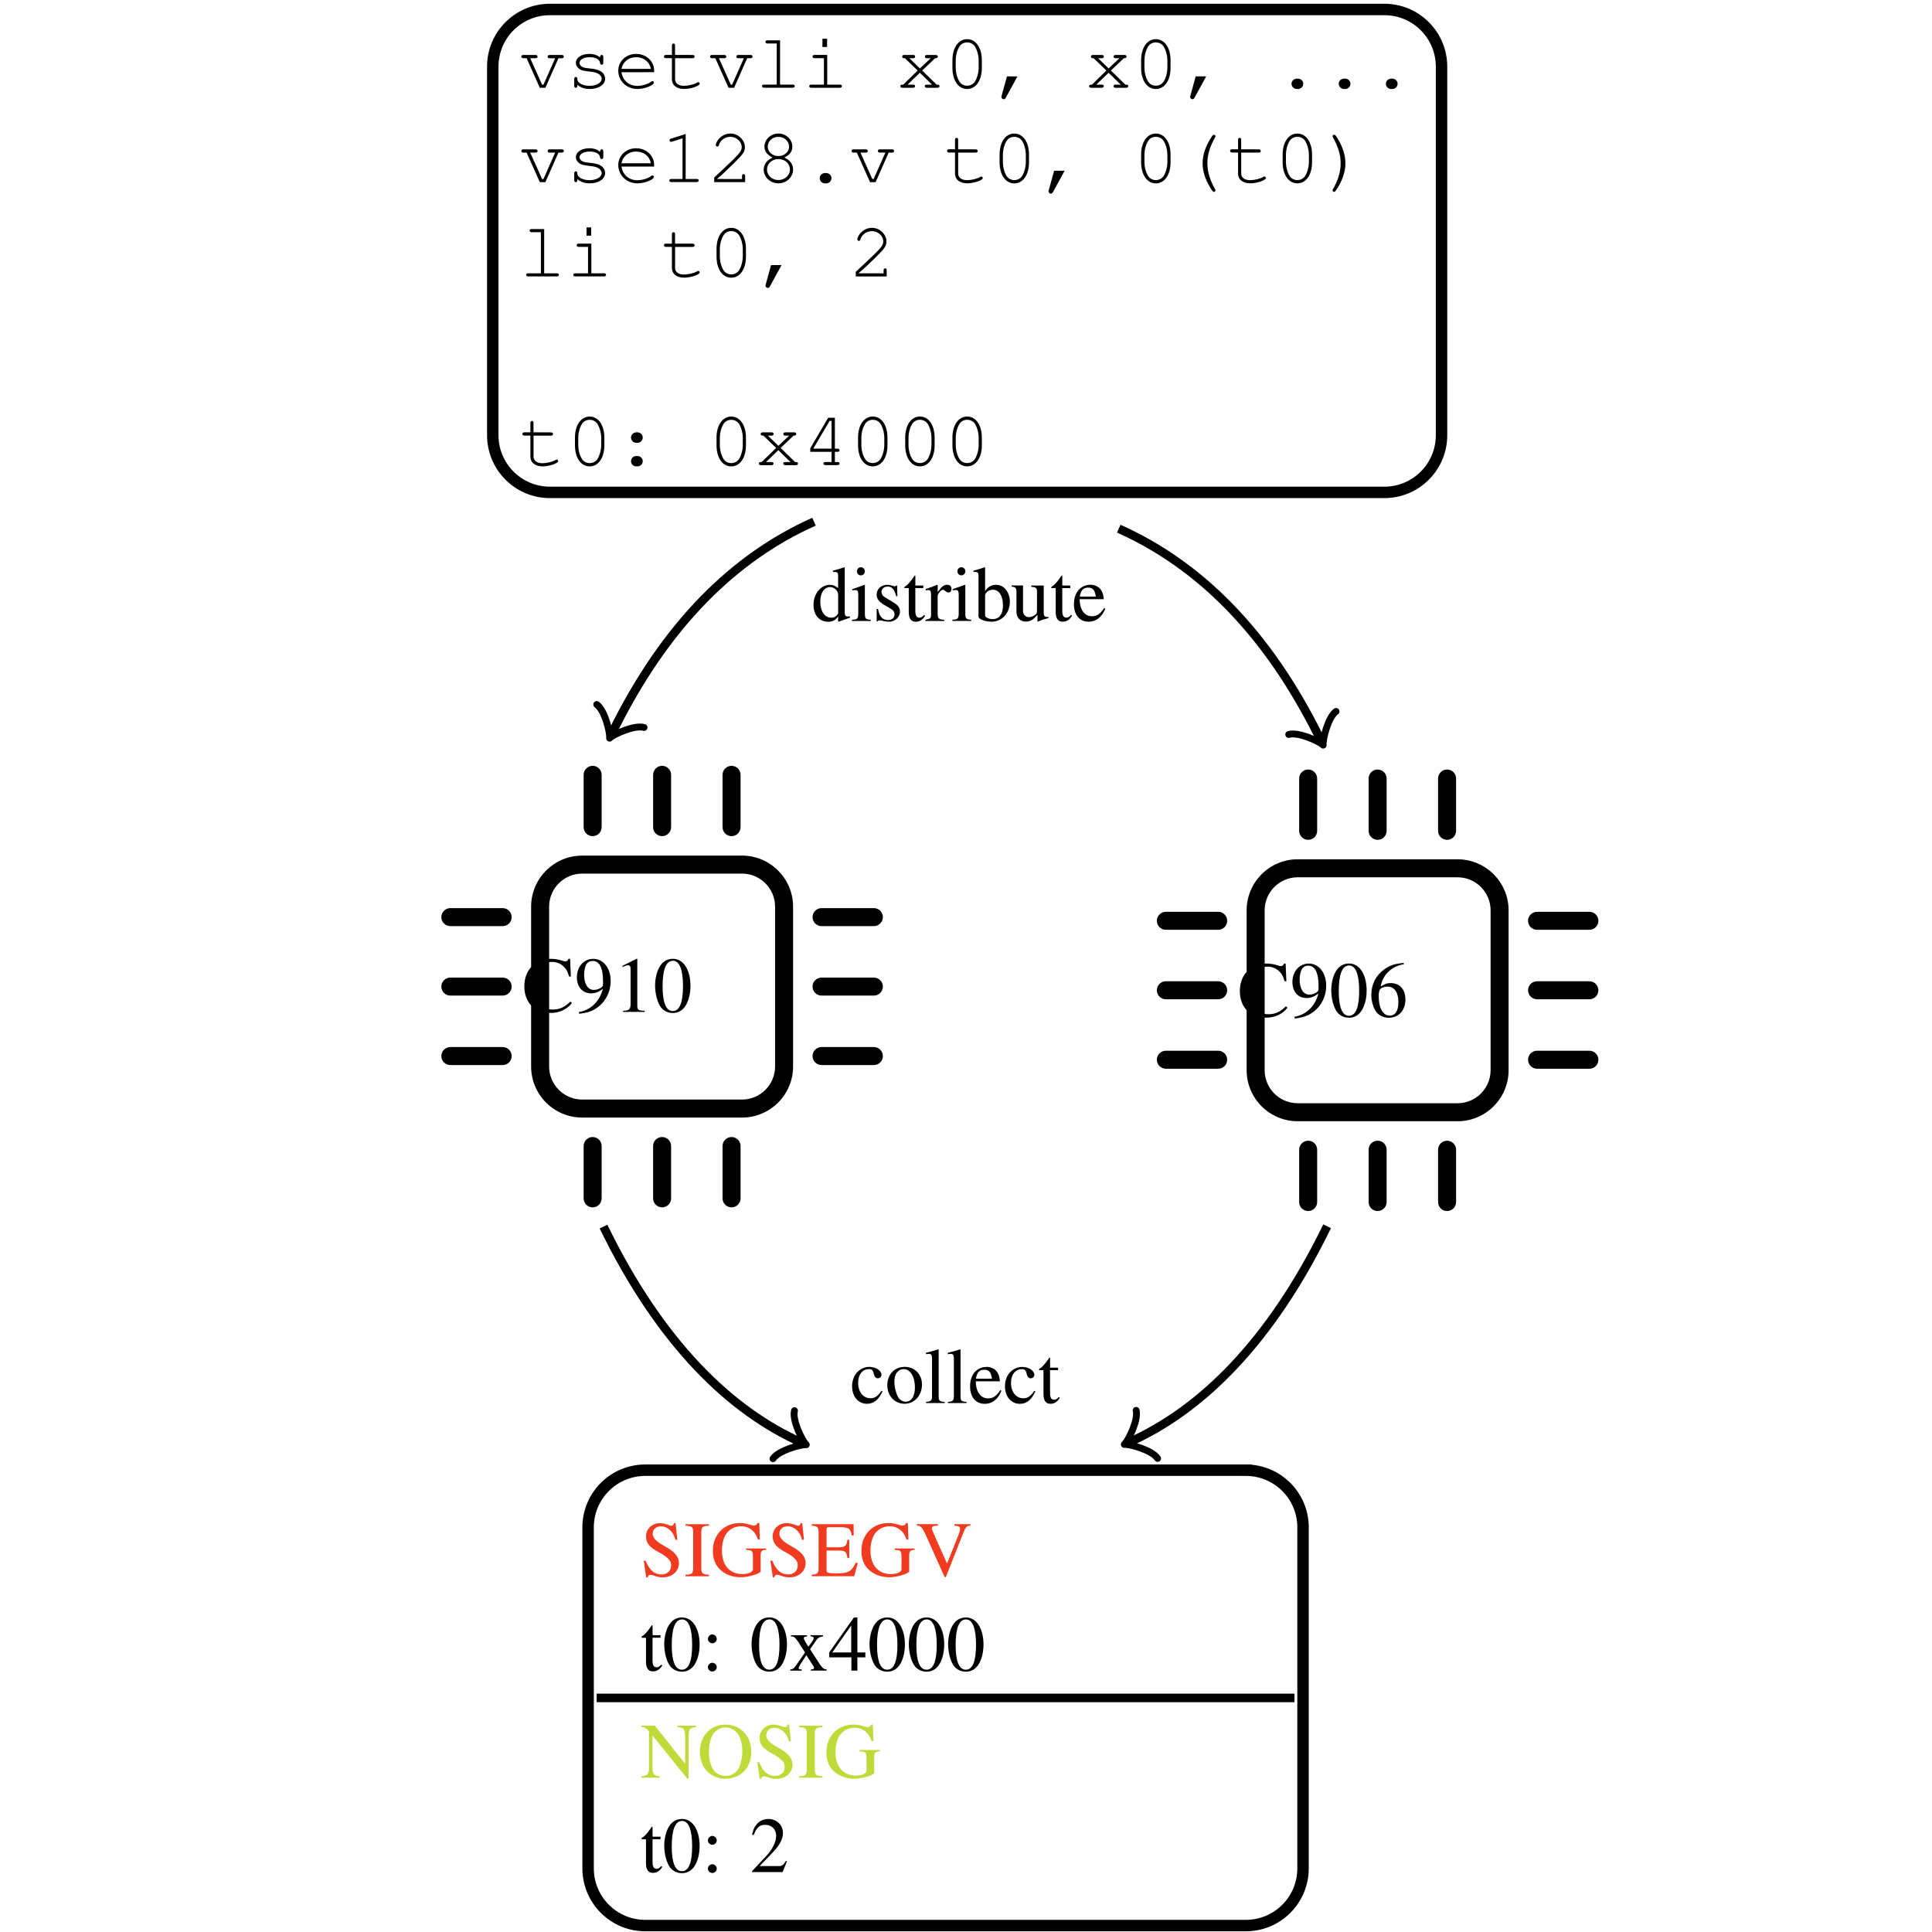   <svg width="10cm" height="10cm" viewBox="0 0 100 100" version="1.1" xmlns="http://www.w3.org/2000/svg" xmlns:svg="http://www.w3.org/2000/svg">
   <defs>
    <clipPath clipPathUnits="userSpaceOnUse">
     <path d="M 0,0 H 1200 V 1200 H 0 Z" transform="matrix(1,0,0,-1,6.5912702e-4,1200)">
     </path>
    </clipPath>
    <clipPath clipPathUnits="userSpaceOnUse">
     <path d="M 0,0 H 1200 V 1200 H 0 Z" transform="matrix(1,0,0,-1,6.5912702e-4,1200)">
     </path>
    </clipPath>
    <clipPath clipPathUnits="userSpaceOnUse">
     <path d="M 0,0 H 1200 V 1200 H 0 Z" transform="matrix(1,0,0,-1,6.5912702e-4,1200)">
     </path>
    </clipPath>
    <clipPath clipPathUnits="userSpaceOnUse">
     <path d="M 0,0 H 1200 V 1200 H 0 Z" transform="matrix(1,0,0,-1,6.5912702e-4,1200)">
     </path>
    </clipPath>
    <clipPath clipPathUnits="userSpaceOnUse">
     <path d="M 0,0 H 1200 V 1200 H 0 Z" transform="matrix(1,0,0,-1,6.5912702e-4,1200)">
     </path>
    </clipPath>
    <clipPath clipPathUnits="userSpaceOnUse">
     <path d="M 0,0 H 1200 V 1200 H 0 Z" transform="matrix(1,0,0,-1,6.5912702e-4,1200)">
     </path>
    </clipPath>
    <clipPath clipPathUnits="userSpaceOnUse">
     <path d="M 0,0 H 1200 V 1200 H 0 Z" transform="matrix(1,0,0,-1,6.5912702e-4,1200)">
     </path>
    </clipPath>
    <clipPath clipPathUnits="userSpaceOnUse">
     <path d="M 0,0 H 1200 V 1200 H 0 Z" transform="matrix(1,0,0,-1,6.5912702e-4,1200)">
     </path>
    </clipPath>
    <clipPath clipPathUnits="userSpaceOnUse">
     <path d="M 0,0 H 1200 V 1200 H 0 Z" transform="matrix(1,0,0,-1,6.5912702e-4,1200)">
     </path>
    </clipPath>
    <clipPath clipPathUnits="userSpaceOnUse">
     <path d="M 0,0 H 1200 V 1200 H 0 Z" transform="matrix(1,0,0,-1,6.5912702e-4,1200)">
     </path>
    </clipPath>
    <clipPath clipPathUnits="userSpaceOnUse">
     <path d="M 0,0 H 1200 V 1200 H 0 Z" transform="matrix(1,0,0,-1,6.5912702e-4,1200)">
     </path>
    </clipPath>
    <clipPath clipPathUnits="userSpaceOnUse">
     <path d="M 0,0 H 1200 V 1200 H 0 Z" transform="matrix(1,0,0,-1,6.5912702e-4,1200)">
     </path>
    </clipPath>
    <clipPath clipPathUnits="userSpaceOnUse">
     <path d="M 0,0 H 1200 V 1200 H 0 Z" transform="matrix(1,0,0,-1,6.5912702e-4,1200)">
     </path>
    </clipPath>
    <clipPath clipPathUnits="userSpaceOnUse">
     <path d="M 0,0 H 1200 V 1200 H 0 Z" transform="matrix(1,0,0,-1,6.5912702e-4,1200)">
     </path>
    </clipPath>
    <clipPath clipPathUnits="userSpaceOnUse">
     <path d="M 0,0 H 1200 V 1200 H 0 Z" transform="matrix(1,0,0,-1,6.5912702e-4,1200)">
     </path>
    </clipPath>
    <clipPath clipPathUnits="userSpaceOnUse">
     <path d="M 0,0 H 1200 V 1200 H 0 Z" transform="matrix(1,0,0,-1,6.5912702e-4,1200)">
     </path>
    </clipPath>
    <clipPath clipPathUnits="userSpaceOnUse">
     <path d="M 0,0 H 1200 V 1200 H 0 Z" transform="matrix(1,0,0,-1,6.5912702e-4,1200)">
     </path>
    </clipPath>
    <clipPath clipPathUnits="userSpaceOnUse">
     <path d="M 0,0 H 1200 V 1200 H 0 Z" transform="matrix(1,0,0,-1,6.5912702e-4,1200)">
     </path>
    </clipPath>
    <clipPath clipPathUnits="userSpaceOnUse">
     <path d="M 0,0 H 1200 V 1200 H 0 Z" transform="matrix(1,0,0,-1,6.5912702e-4,1200)">
     </path>
    </clipPath>
    <clipPath clipPathUnits="userSpaceOnUse">
     <path d="M 0,0 H 1200 V 1200 H 0 Z" transform="matrix(1,0,0,-1,6.5912702e-4,1200)">
     </path>
    </clipPath>
    <clipPath clipPathUnits="userSpaceOnUse">
     <path d="M 0,0 H 1200 V 1200 H 0 Z" transform="matrix(1,0,0,-1,6.5912702e-4,1200)">
     </path>
    </clipPath>
    <clipPath clipPathUnits="userSpaceOnUse">
     <path d="M 0,0 H 1200 V 1200 H 0 Z" transform="matrix(1,0,0,-1,6.5912702e-4,1200)">
     </path>
    </clipPath>
    <clipPath clipPathUnits="userSpaceOnUse">
     <path d="M 0,0 H 1200 V 1200 H 0 Z" transform="matrix(1,0,0,-1,6.5912702e-4,1200)">
     </path>
    </clipPath>
    <clipPath clipPathUnits="userSpaceOnUse">
     <path d="M 0,0 H 1200 V 1200 H 0 Z" transform="matrix(1,0,0,-1,6.5912702e-4,1200)">
     </path>
    </clipPath>
    <clipPath clipPathUnits="userSpaceOnUse">
     <path d="M 0,0 H 1200 V 1200 H 0 Z" transform="matrix(1,0,0,-1,6.5912702e-4,1200)">
     </path>
    </clipPath>
    <clipPath clipPathUnits="userSpaceOnUse">
     <path d="M 0,0 H 1200 V 1200 H 0 Z" transform="matrix(1,0,0,-1,6.5912702e-4,1200)">
     </path>
    </clipPath>
   </defs>
   <g transform="matrix(1.879,0,0,1.879,19.929,0.193)">
    <path d="M 27.528,0.158 H 4.543 c -0.87,0 -1.575,0.705 -1.575,1.575 v 10.153 c 0,0.87 0.705,1.575 1.575,1.575 H 27.528 c 0.87,0 1.575,-0.705 1.575,-1.575 V 1.733 c 0,-0.87 -0.705,-1.575 -1.575,-1.575 z" style="fill:none;stroke:#000000;stroke-width:0.315;stroke-linecap:butt;stroke-linejoin:miter;stroke-miterlimit:10;stroke-dasharray:none;stroke-opacity:1">
    </path>
    <path d="m 4.417,2.316 0.36,-0.814 h 0.091 c 0.037,0 0.058,-0.017 0.058,-0.045 0,-0.029 -0.021,-0.045 -0.058,-0.045 h -0.331 c -0.041,0 -0.058,0.017 -0.058,0.045 0,0.029 0.017,0.045 0.058,0.045 h 0.149 l -0.322,0.728 h -0.037 L 3.999,1.501 h 0.141 c 0.041,0 0.062,-0.017 0.062,-0.045 0,-0.029 -0.021,-0.045 -0.062,-0.045 h -0.327 c -0.041,0 -0.058,0.017 -0.058,0.045 0,0.029 0.017,0.045 0.058,0.045 h 0.087 l 0.364,0.814 z m 1.506,-0.835 c -0.074,-0.066 -0.174,-0.099 -0.294,-0.099 -0.215,0 -0.372,0.103 -0.372,0.244 0,0.07 0.037,0.132 0.099,0.174 0.062,0.037 0.12,0.05 0.281,0.07 0.12,0.012 0.178,0.025 0.236,0.058 0.058,0.033 0.095,0.087 0.095,0.136 0,0.112 -0.145,0.198 -0.335,0.198 -0.182,0 -0.335,-0.079 -0.335,-0.182 v -0.012 c 0,-0.029 -0.017,-0.05 -0.041,-0.05 -0.029,0 -0.045,0.021 -0.045,0.058 v 0.182 c 0,0.037 0.017,0.058 0.045,0.058 0.029,0 0.041,-0.021 0.041,-0.058 v -0.025 c 0.091,0.079 0.203,0.116 0.343,0.116 0.244,0 0.422,-0.12 0.422,-0.285 0,-0.074 -0.041,-0.149 -0.107,-0.194 -0.07,-0.045 -0.149,-0.07 -0.281,-0.083 -0.19,-0.021 -0.203,-0.025 -0.252,-0.054 -0.045,-0.029 -0.066,-0.066 -0.066,-0.099 0,-0.095 0.12,-0.161 0.281,-0.161 0.165,0 0.277,0.062 0.285,0.157 0.004,0.037 0.021,0.05 0.045,0.05 0.029,0 0.045,-0.017 0.045,-0.058 V 1.472 c 0,-0.041 -0.017,-0.062 -0.045,-0.062 -0.025,0 -0.045,0.025 -0.045,0.062 z m 1.49,0.405 c 0,-0.099 -0.004,-0.141 -0.033,-0.215 -0.079,-0.178 -0.252,-0.289 -0.463,-0.289 -0.277,0 -0.492,0.203 -0.492,0.463 0,0.281 0.232,0.504 0.525,0.504 0.198,0 0.455,-0.099 0.455,-0.178 0,-0.021 -0.017,-0.041 -0.041,-0.041 -0.008,0 -0.017,0.004 -0.033,0.017 -0.087,0.066 -0.244,0.116 -0.38,0.116 -0.232,0 -0.405,-0.149 -0.438,-0.376 z m -0.901,-0.091 c 0.041,-0.198 0.198,-0.322 0.405,-0.322 0.211,0 0.372,0.128 0.405,0.322 z M 7.989,1.41 V 1.154 c 0,-0.041 -0.012,-0.058 -0.041,-0.058 -0.029,0 -0.045,0.021 -0.045,0.058 v 0.256 h -0.161 c -0.041,0 -0.058,0.017 -0.058,0.045 0,0.029 0.017,0.045 0.058,0.045 h 0.161 v 0.583 c 0,0.161 0.132,0.265 0.335,0.265 0.186,0 0.43,-0.083 0.43,-0.145 0,-0.021 -0.017,-0.041 -0.037,-0.041 -0.012,0 -0.021,0 -0.037,0.012 -0.083,0.05 -0.24,0.087 -0.36,0.087 -0.149,0 -0.244,-0.07 -0.244,-0.182 V 1.501 h 0.48 c 0.037,0 0.058,-0.017 0.058,-0.045 0,-0.029 -0.021,-0.045 -0.058,-0.045 z m 1.627,0.905 0.36,-0.814 h 0.091 c 0.037,0 0.058,-0.017 0.058,-0.045 0,-0.029 -0.021,-0.045 -0.058,-0.045 H 9.735 c -0.041,0 -0.058,0.017 -0.058,0.045 0,0.029 0.017,0.045 0.058,0.045 h 0.149 l -0.322,0.728 h -0.037 L 9.198,1.501 h 0.141 c 0.041,0 0.062,-0.017 0.062,-0.045 0,-0.029 -0.021,-0.045 -0.062,-0.045 h -0.327 c -0.041,0 -0.058,0.017 -0.058,0.045 0,0.029 0.017,0.045 0.058,0.045 h 0.087 l 0.364,0.814 z M 10.882,1.009 H 10.538 c -0.041,0 -0.058,0.012 -0.058,0.041 0,0.029 0.017,0.045 0.058,0.045 h 0.252 v 1.133 h -0.347 c -0.037,0 -0.058,0.012 -0.058,0.041 0,0.029 0.021,0.045 0.058,0.045 h 0.785 c 0.037,0 0.058,-0.017 0.058,-0.045 0,-0.029 -0.021,-0.041 -0.058,-0.041 h -0.347 z m 1.299,0.401 h -0.347 c -0.037,0 -0.058,0.017 -0.058,0.045 0,0.029 0.021,0.045 0.058,0.045 h 0.256 V 2.229 h -0.347 c -0.037,0 -0.058,0.012 -0.058,0.041 0,0.029 0.021,0.045 0.058,0.045 h 0.785 c 0.037,0 0.058,-0.017 0.058,-0.045 0,-0.029 -0.021,-0.041 -0.058,-0.041 h -0.347 z m -0.004,-0.446 h -0.128 v 0.227 h 0.128 z m 2.62,0.876 0.356,-0.339 h 0.012 c 0.041,0 0.062,-0.017 0.062,-0.045 0,-0.029 -0.021,-0.045 -0.062,-0.045 h -0.236 c -0.041,0 -0.058,0.017 -0.058,0.045 0,0.029 0.017,0.045 0.058,0.045 h 0.103 l -0.298,0.281 -0.289,-0.281 h 0.099 c 0.041,0 0.058,-0.017 0.058,-0.045 0,-0.029 -0.017,-0.045 -0.058,-0.045 h -0.24 c -0.041,0 -0.058,0.017 -0.058,0.045 0,0.029 0.017,0.045 0.058,0.045 h 0.017 l 0.351,0.339 -0.397,0.389 h -0.021 c -0.041,0 -0.058,0.012 -0.058,0.041 0,0.029 0.017,0.045 0.058,0.045 h 0.289 c 0.037,0 0.058,-0.017 0.058,-0.045 0,-0.029 -0.021,-0.041 -0.058,-0.041 h -0.149 l 0.339,-0.327 0.335,0.327 h -0.141 c -0.037,0 -0.058,0.012 -0.058,0.041 0,0.029 0.021,0.045 0.058,0.045 h 0.289 c 0.037,0 0.058,-0.017 0.058,-0.045 0,-0.029 -0.021,-0.041 -0.058,-0.041 h -0.021 z M 16.44,1.555 c 0,-0.343 -0.165,-0.579 -0.405,-0.579 -0.24,0 -0.405,0.236 -0.405,0.579 v 0.215 c 0,0.343 0.165,0.579 0.405,0.579 0.24,0 0.405,-0.236 0.405,-0.579 z m -0.719,0.012 c 0,-0.141 0.037,-0.285 0.103,-0.389 0.045,-0.07 0.12,-0.112 0.211,-0.112 0.091,0 0.165,0.041 0.215,0.112 0.062,0.103 0.103,0.248 0.103,0.389 v 0.19 c 0,0.141 -0.041,0.285 -0.103,0.389 -0.05,0.07 -0.124,0.112 -0.215,0.112 -0.091,0 -0.165,-0.041 -0.211,-0.112 C 15.758,2.043 15.721,1.898 15.721,1.758 Z m 1.411,0.434 -0.149,0.542 c -0.004,0.008 -0.004,0.017 -0.004,0.025 0,0.033 0.029,0.062 0.062,0.062 0.029,0 0.045,-0.012 0.066,-0.054 L 17.421,2.002 Z m 2.864,-0.161 0.356,-0.339 h 0.012 c 0.041,0 0.062,-0.017 0.062,-0.045 0,-0.029 -0.021,-0.045 -0.062,-0.045 h -0.236 c -0.041,0 -0.058,0.017 -0.058,0.045 0,0.029 0.017,0.045 0.058,0.045 h 0.103 L 19.933,1.782 19.644,1.501 h 0.099 c 0.041,0 0.058,-0.017 0.058,-0.045 0,-0.029 -0.017,-0.045 -0.058,-0.045 H 19.503 c -0.041,0 -0.058,0.017 -0.058,0.045 0,0.029 0.017,0.045 0.058,0.045 h 0.017 l 0.351,0.339 -0.397,0.389 h -0.021 c -0.041,0 -0.058,0.012 -0.058,0.041 0,0.029 0.017,0.045 0.058,0.045 h 0.289 c 0.037,0 0.058,-0.017 0.058,-0.045 0,-0.029 -0.021,-0.041 -0.058,-0.041 h -0.149 l 0.339,-0.327 0.335,0.327 h -0.141 c -0.037,0 -0.058,0.012 -0.058,0.041 0,0.029 0.021,0.045 0.058,0.045 h 0.289 c 0.037,0 0.058,-0.017 0.058,-0.045 0,-0.029 -0.021,-0.041 -0.058,-0.041 h -0.021 z m 1.642,-0.285 c 0,-0.343 -0.165,-0.579 -0.405,-0.579 -0.24,0 -0.405,0.236 -0.405,0.579 v 0.215 c 0,0.343 0.165,0.579 0.405,0.579 0.24,0 0.405,-0.236 0.405,-0.579 z m -0.719,0.012 c 0,-0.141 0.037,-0.285 0.103,-0.389 0.045,-0.07 0.12,-0.112 0.211,-0.112 0.091,0 0.165,0.041 0.215,0.112 0.062,0.103 0.103,0.248 0.103,0.389 v 0.19 c 0,0.141 -0.041,0.285 -0.103,0.389 -0.05,0.07 -0.124,0.112 -0.215,0.112 -0.091,0 -0.165,-0.041 -0.211,-0.112 -0.066,-0.103 -0.103,-0.248 -0.103,-0.389 z m 1.412,0.434 -0.149,0.542 c -0.004,0.008 -0.004,0.017 -0.004,0.025 0,0.033 0.029,0.062 0.062,0.062 0.029,0 0.045,-0.012 0.066,-0.054 l 0.314,-0.575 z m 2.793,0.062 c -0.087,0 -0.153,0.062 -0.153,0.141 0,0.083 0.066,0.145 0.153,0.145 h 0.021 c 0.083,0 0.149,-0.062 0.149,-0.145 0,-0.079 -0.066,-0.141 -0.149,-0.141 z m 1.3,0 c -0.087,0 -0.153,0.062 -0.153,0.141 0,0.083 0.066,0.145 0.153,0.145 h 0.021 c 0.083,0 0.149,-0.062 0.149,-0.145 0,-0.079 -0.066,-0.141 -0.149,-0.141 z m 1.299,0 c -0.087,0 -0.153,0.062 -0.153,0.141 0,0.083 0.066,0.145 0.153,0.145 h 0.021 c 0.083,0 0.149,-0.062 0.149,-0.145 0,-0.079 -0.066,-0.141 -0.149,-0.141 z M 4.417,4.915 4.777,4.101 h 0.091 c 0.037,0 0.058,-0.017 0.058,-0.045 0,-0.029 -0.021,-0.045 -0.058,-0.045 h -0.331 c -0.041,0 -0.058,0.017 -0.058,0.045 0,0.029 0.017,0.045 0.058,0.045 h 0.149 l -0.322,0.728 h -0.037 L 3.999,4.101 h 0.141 c 0.041,0 0.062,-0.017 0.062,-0.045 0,-0.029 -0.021,-0.045 -0.062,-0.045 h -0.327 c -0.041,0 -0.058,0.017 -0.058,0.045 0,0.029 0.017,0.045 0.058,0.045 h 0.087 l 0.364,0.814 z m 1.506,-0.835 c -0.074,-0.066 -0.174,-0.099 -0.294,-0.099 -0.215,0 -0.372,0.103 -0.372,0.244 0,0.07 0.037,0.132 0.099,0.174 0.062,0.037 0.12,0.05 0.281,0.07 0.12,0.012 0.178,0.025 0.236,0.058 0.058,0.033 0.095,0.087 0.095,0.136 0,0.112 -0.145,0.198 -0.335,0.198 -0.182,0 -0.335,-0.079 -0.335,-0.182 v -0.012 c 0,-0.029 -0.017,-0.05 -0.041,-0.05 -0.029,0 -0.045,0.021 -0.045,0.058 v 0.182 c 0,0.037 0.017,0.058 0.045,0.058 0.029,0 0.041,-0.021 0.041,-0.058 v -0.025 c 0.091,0.079 0.203,0.116 0.343,0.116 0.244,0 0.422,-0.12 0.422,-0.285 0,-0.074 -0.041,-0.149 -0.107,-0.194 -0.07,-0.045 -0.149,-0.07 -0.281,-0.083 -0.19,-0.021 -0.203,-0.025 -0.252,-0.054 -0.045,-0.029 -0.066,-0.066 -0.066,-0.099 0,-0.095 0.12,-0.161 0.281,-0.161 0.165,0 0.277,0.062 0.285,0.157 0.004,0.037 0.021,0.05 0.045,0.05 0.029,0 0.045,-0.017 0.045,-0.058 V 4.072 c 0,-0.041 -0.017,-0.062 -0.045,-0.062 -0.025,0 -0.045,0.025 -0.045,0.062 z m 1.49,0.405 c 0,-0.099 -0.004,-0.141 -0.033,-0.215 -0.079,-0.178 -0.252,-0.289 -0.463,-0.289 -0.277,0 -0.492,0.203 -0.492,0.463 0,0.281 0.232,0.504 0.525,0.504 0.198,0 0.455,-0.099 0.455,-0.178 0,-0.021 -0.017,-0.041 -0.041,-0.041 -0.008,0 -0.017,0.004 -0.033,0.017 -0.087,0.066 -0.244,0.116 -0.38,0.116 -0.232,0 -0.405,-0.149 -0.438,-0.376 z m -0.901,-0.091 c 0.041,-0.198 0.198,-0.322 0.405,-0.322 0.211,0 0.372,0.128 0.405,0.322 z m 1.77,-0.806 -0.401,0.128 c -0.033,0.008 -0.045,0.021 -0.045,0.045 0,0.021 0.025,0.045 0.041,0.045 0.004,0 0.021,-0.004 0.033,-0.008 l 0.285,-0.091 v 1.12 h -0.302 c -0.041,0 -0.062,0.012 -0.062,0.041 0,0.029 0.021,0.045 0.062,0.045 h 0.69 c 0.037,0 0.058,-0.017 0.058,-0.045 0,-0.029 -0.021,-0.041 -0.058,-0.041 h -0.302 z m 0.87,1.24 v -0.008 c 0.124,-0.103 0.26,-0.232 0.451,-0.418 0.269,-0.265 0.31,-0.327 0.31,-0.455 0,-0.194 -0.186,-0.372 -0.397,-0.372 -0.132,0 -0.252,0.062 -0.335,0.165 -0.041,0.054 -0.07,0.116 -0.07,0.157 0,0.017 0.021,0.037 0.041,0.037 0.025,0 0.037,-0.012 0.045,-0.041 0.037,-0.132 0.169,-0.227 0.318,-0.227 0.165,0 0.31,0.132 0.31,0.281 0,0.095 -0.041,0.157 -0.244,0.356 -0.165,0.161 -0.339,0.322 -0.513,0.484 v 0.128 h 0.852 V 4.75 c 0,-0.041 -0.012,-0.058 -0.041,-0.058 -0.029,0 -0.045,0.017 -0.045,0.058 v 0.079 z M 11.001,4.237 c 0.153,-0.079 0.219,-0.169 0.219,-0.302 0,-0.198 -0.174,-0.36 -0.384,-0.36 -0.207,0 -0.384,0.161 -0.384,0.36 0,0.132 0.07,0.223 0.223,0.302 -0.157,0.074 -0.244,0.186 -0.244,0.331 0,0.207 0.182,0.38 0.405,0.38 0.223,0 0.405,-0.174 0.405,-0.38 0,-0.145 -0.083,-0.26 -0.24,-0.331 z M 10.836,3.667 c 0.165,0 0.294,0.12 0.294,0.273 0,0.141 -0.128,0.256 -0.294,0.256 -0.165,0 -0.294,-0.116 -0.294,-0.256 0,-0.153 0.128,-0.273 0.294,-0.273 z m 0,0.612 c 0.182,0 0.318,0.124 0.318,0.289 0,0.161 -0.145,0.289 -0.318,0.289 -0.174,0 -0.314,-0.128 -0.314,-0.289 0,-0.161 0.136,-0.289 0.314,-0.289 z m 1.291,0.384 c -0.087,0 -0.153,0.062 -0.153,0.141 0,0.083 0.066,0.145 0.153,0.145 h 0.021 c 0.083,0 0.149,-0.062 0.149,-0.145 0,-0.079 -0.066,-0.141 -0.149,-0.141 z m 1.387,0.252 0.36,-0.814 h 0.091 c 0.037,0 0.058,-0.017 0.058,-0.045 0,-0.029 -0.021,-0.045 -0.058,-0.045 h -0.331 c -0.041,0 -0.058,0.017 -0.058,0.045 0,0.029 0.017,0.045 0.058,0.045 H 13.783 L 13.46,4.828 h -0.037 L 13.096,4.101 h 0.141 c 0.041,0 0.062,-0.017 0.062,-0.045 0,-0.029 -0.021,-0.045 -0.062,-0.045 h -0.327 c -0.041,0 -0.058,0.017 -0.058,0.045 0,0.029 0.017,0.045 0.058,0.045 h 0.087 l 0.364,0.814 z m 2.273,-0.905 V 3.753 c 0,-0.041 -0.012,-0.058 -0.041,-0.058 -0.029,0 -0.045,0.021 -0.045,0.058 v 0.256 h -0.161 c -0.041,0 -0.058,0.017 -0.058,0.045 0,0.029 0.017,0.045 0.058,0.045 h 0.161 v 0.583 c 0,0.161 0.132,0.265 0.335,0.265 0.186,0 0.43,-0.083 0.43,-0.145 0,-0.021 -0.017,-0.041 -0.037,-0.041 -0.012,0 -0.021,0 -0.037,0.012 -0.083,0.05 -0.24,0.087 -0.36,0.087 -0.149,0 -0.244,-0.07 -0.244,-0.182 V 4.101 h 0.48 c 0.037,0 0.058,-0.017 0.058,-0.045 0,-0.029 -0.021,-0.045 -0.058,-0.045 z m 1.952,0.145 c 0,-0.343 -0.165,-0.579 -0.405,-0.579 -0.24,0 -0.405,0.236 -0.405,0.579 v 0.215 c 0,0.343 0.165,0.579 0.405,0.579 0.24,0 0.405,-0.236 0.405,-0.579 z m -0.719,0.012 c 0,-0.141 0.037,-0.285 0.103,-0.389 0.045,-0.07 0.12,-0.112 0.211,-0.112 0.091,0 0.165,0.041 0.215,0.112 0.062,0.103 0.103,0.248 0.103,0.389 v 0.19 c 0,0.141 -0.041,0.285 -0.103,0.389 -0.05,0.07 -0.124,0.112 -0.215,0.112 -0.091,0 -0.165,-0.041 -0.211,-0.112 -0.066,-0.103 -0.103,-0.248 -0.103,-0.389 z m 1.411,0.434 -0.149,0.542 c -0.004,0.008 -0.004,0.017 -0.004,0.025 0,0.033 0.029,0.062 0.062,0.062 0.029,0 0.045,-0.012 0.066,-0.054 l 0.314,-0.575 z m 3.207,-0.446 c 0,-0.343 -0.165,-0.579 -0.405,-0.579 -0.24,0 -0.405,0.236 -0.405,0.579 v 0.215 c 0,0.343 0.165,0.579 0.405,0.579 0.24,0 0.405,-0.236 0.405,-0.579 z m -0.719,0.012 c 0,-0.141 0.037,-0.285 0.103,-0.389 0.045,-0.07 0.12,-0.112 0.211,-0.112 0.091,0 0.165,0.041 0.215,0.112 0.062,0.103 0.103,0.248 0.103,0.389 v 0.19 c 0,0.141 -0.041,0.285 -0.103,0.389 -0.05,0.07 -0.124,0.112 -0.215,0.112 -0.091,0 -0.165,-0.041 -0.211,-0.112 -0.066,-0.103 -0.103,-0.248 -0.103,-0.389 z m 1.916,-0.558 c -0.025,0 -0.037,0.012 -0.074,0.07 -0.157,0.24 -0.24,0.492 -0.24,0.711 0,0.223 0.07,0.446 0.219,0.69 0.05,0.083 0.07,0.103 0.091,0.103 0.025,0 0.045,-0.021 0.045,-0.045 0,-0.008 -0.004,-0.012 -0.008,-0.021 -0.149,-0.269 -0.215,-0.492 -0.215,-0.723 0,-0.232 0.066,-0.455 0.215,-0.719 0.004,-0.012 0.008,-0.017 0.008,-0.025 0,-0.025 -0.021,-0.041 -0.041,-0.041 z m 0.749,0.401 V 3.753 c 0,-0.041 -0.012,-0.058 -0.041,-0.058 -0.029,0 -0.045,0.021 -0.045,0.058 v 0.256 h -0.161 c -0.041,0 -0.058,0.017 -0.058,0.045 0,0.029 0.017,0.045 0.058,0.045 h 0.161 v 0.583 c 0,0.161 0.132,0.265 0.335,0.265 0.186,0 0.43,-0.083 0.43,-0.145 0,-0.021 -0.017,-0.041 -0.037,-0.041 -0.012,0 -0.021,0 -0.037,0.012 -0.083,0.05 -0.24,0.087 -0.36,0.087 -0.149,0 -0.244,-0.07 -0.244,-0.182 V 4.101 h 0.48 c 0.037,0 0.058,-0.017 0.058,-0.045 0,-0.029 -0.021,-0.045 -0.058,-0.045 z m 1.952,0.145 c 0,-0.343 -0.165,-0.579 -0.405,-0.579 -0.24,0 -0.405,0.236 -0.405,0.579 V 4.369 c 0,0.343 0.165,0.579 0.405,0.579 0.24,0 0.405,-0.236 0.405,-0.579 z m -0.719,0.012 c 0,-0.141 0.037,-0.285 0.103,-0.389 0.045,-0.07 0.12,-0.112 0.211,-0.112 0.091,0 0.165,0.041 0.215,0.112 0.062,0.103 0.103,0.248 0.103,0.389 v 0.19 c 0,0.141 -0.041,0.285 -0.103,0.389 -0.05,0.07 -0.124,0.112 -0.215,0.112 -0.091,0 -0.165,-0.041 -0.211,-0.112 C 24.854,4.642 24.817,4.497 24.817,4.357 Z M 26.146,3.609 c -0.025,0 -0.045,0.017 -0.045,0.041 0,0.008 0.004,0.012 0.008,0.025 0.149,0.269 0.215,0.488 0.215,0.719 0,0.232 -0.066,0.459 -0.215,0.723 -0.004,0.008 -0.008,0.012 -0.008,0.021 0,0.025 0.021,0.045 0.045,0.045 0.021,0 0.033,-0.017 0.07,-0.074 0.157,-0.236 0.24,-0.492 0.24,-0.707 0,-0.223 -0.07,-0.451 -0.219,-0.695 -0.05,-0.083 -0.07,-0.099 -0.091,-0.099 z M 4.384,6.207 h -0.343 c -0.041,0 -0.058,0.012 -0.058,0.041 0,0.029 0.017,0.045 0.058,0.045 h 0.252 v 1.133 h -0.347 c -0.037,0 -0.058,0.012 -0.058,0.041 0,0.029 0.021,0.045 0.058,0.045 h 0.785 c 0.037,0 0.058,-0.017 0.058,-0.045 0,-0.029 -0.021,-0.041 -0.058,-0.041 h -0.347 z m 1.299,0.401 h -0.347 c -0.037,0 -0.058,0.017 -0.058,0.045 0,0.029 0.021,0.045 0.058,0.045 h 0.256 v 0.728 h -0.347 c -0.037,0 -0.058,0.012 -0.058,0.041 0,0.029 0.021,0.045 0.058,0.045 h 0.785 c 0.037,0 0.058,-0.017 0.058,-0.045 0,-0.029 -0.021,-0.041 -0.058,-0.041 h -0.347 z m -0.004,-0.446 h -0.128 v 0.227 h 0.128 z m 2.31,0.446 V 6.352 c 0,-0.041 -0.012,-0.058 -0.041,-0.058 -0.029,0 -0.045,0.021 -0.045,0.058 v 0.256 h -0.161 c -0.041,0 -0.058,0.017 -0.058,0.045 0,0.029 0.017,0.045 0.058,0.045 h 0.161 v 0.583 c 0,0.161 0.132,0.265 0.335,0.265 0.186,0 0.43,-0.083 0.43,-0.145 0,-0.021 -0.017,-0.041 -0.037,-0.041 -0.012,0 -0.021,0 -0.037,0.012 -0.083,0.05 -0.24,0.087 -0.36,0.087 -0.149,0 -0.244,-0.07 -0.244,-0.182 V 6.699 h 0.48 c 0.037,0 0.058,-0.017 0.058,-0.045 0,-0.029 -0.021,-0.045 -0.058,-0.045 z m 1.953,0.145 c 0,-0.343 -0.165,-0.579 -0.405,-0.579 -0.24,0 -0.405,0.236 -0.405,0.579 v 0.215 c 0,0.343 0.165,0.579 0.405,0.579 0.24,0 0.405,-0.236 0.405,-0.579 z m -0.719,0.012 c 0,-0.141 0.037,-0.285 0.103,-0.389 0.045,-0.07 0.12,-0.112 0.211,-0.112 0.091,0 0.165,0.041 0.215,0.112 0.062,0.103 0.103,0.248 0.103,0.389 v 0.19 c 0,0.141 -0.041,0.285 -0.103,0.389 -0.05,0.07 -0.124,0.112 -0.215,0.112 -0.091,0 -0.165,-0.041 -0.211,-0.112 -0.066,-0.103 -0.103,-0.248 -0.103,-0.389 z m 1.411,0.434 -0.149,0.542 c -0.004,0.008 -0.004,0.017 -0.004,0.025 0,0.033 0.029,0.062 0.062,0.062 0.029,0 0.045,-0.012 0.066,-0.054 l 0.314,-0.575 z m 2.417,0.227 v -0.008 c 0.124,-0.103 0.26,-0.232 0.451,-0.418 0.269,-0.265 0.31,-0.327 0.31,-0.455 0,-0.194 -0.186,-0.372 -0.397,-0.372 -0.132,0 -0.252,0.062 -0.335,0.165 -0.041,0.054 -0.07,0.116 -0.07,0.157 0,0.017 0.021,0.037 0.041,0.037 0.025,0 0.037,-0.012 0.045,-0.041 0.037,-0.132 0.169,-0.227 0.318,-0.227 0.165,0 0.31,0.132 0.31,0.281 0,0.095 -0.041,0.157 -0.244,0.356 -0.165,0.161 -0.339,0.322 -0.513,0.484 v 0.128 h 0.852 V 7.348 c 0,-0.041 -0.012,-0.058 -0.041,-0.058 -0.029,0 -0.045,0.017 -0.045,0.058 v 0.079 z m -8.961,4.38 v -0.256 c 0,-0.041 -0.012,-0.058 -0.041,-0.058 -0.029,0 -0.045,0.021 -0.045,0.058 v 0.256 h -0.161 c -0.041,0 -0.058,0.017 -0.058,0.045 0,0.029 0.017,0.045 0.058,0.045 h 0.161 v 0.583 c 0,0.161 0.132,0.265 0.335,0.265 0.186,0 0.43,-0.083 0.43,-0.145 0,-0.021 -0.017,-0.041 -0.037,-0.041 -0.012,0 -0.021,0 -0.037,0.012 -0.083,0.05 -0.24,0.087 -0.36,0.087 -0.149,0 -0.244,-0.07 -0.244,-0.182 V 11.898 h 0.48 c 0.037,0 0.058,-0.017 0.058,-0.045 0,-0.029 -0.021,-0.045 -0.058,-0.045 z m 1.952,0.145 c 0,-0.343 -0.165,-0.579 -0.405,-0.579 -0.24,0 -0.405,0.236 -0.405,0.579 v 0.215 c 0,0.343 0.165,0.579 0.405,0.579 0.24,0 0.405,-0.236 0.405,-0.579 z m -0.719,0.012 c 0,-0.141 0.037,-0.285 0.103,-0.389 0.045,-0.07 0.12,-0.112 0.211,-0.112 0.091,0 0.165,0.041 0.215,0.112 0.062,0.103 0.103,0.248 0.103,0.389 v 0.19 c 0,0.141 -0.041,0.285 -0.103,0.389 -0.05,0.07 -0.124,0.112 -0.215,0.112 -0.091,0 -0.165,-0.041 -0.211,-0.112 -0.066,-0.103 -0.103,-0.248 -0.103,-0.389 z m 1.606,0.496 c -0.087,0 -0.153,0.062 -0.153,0.141 0,0.083 0.066,0.145 0.153,0.145 h 0.021 c 0.083,0 0.149,-0.062 0.149,-0.145 0,-0.079 -0.066,-0.141 -0.149,-0.141 z m 0,-0.653 c -0.087,0 -0.153,0.066 -0.153,0.145 0,0.079 0.066,0.145 0.153,0.145 h 0.021 c 0.083,0 0.149,-0.066 0.149,-0.145 0,-0.079 -0.066,-0.145 -0.149,-0.145 z m 3.013,0.145 c 0,-0.343 -0.165,-0.579 -0.405,-0.579 -0.24,0 -0.405,0.236 -0.405,0.579 v 0.215 c 0,0.343 0.165,0.579 0.405,0.579 0.24,0 0.405,-0.236 0.405,-0.579 z m -0.719,0.012 c 0,-0.141 0.037,-0.285 0.103,-0.389 0.045,-0.07 0.12,-0.112 0.211,-0.112 0.091,0 0.165,0.041 0.215,0.112 0.062,0.103 0.103,0.248 0.103,0.389 v 0.19 c 0,0.141 -0.041,0.285 -0.103,0.389 -0.05,0.07 -0.124,0.112 -0.215,0.112 -0.091,0 -0.165,-0.041 -0.211,-0.112 -0.066,-0.103 -0.103,-0.248 -0.103,-0.389 z m 1.675,0.273 0.356,-0.339 h 0.012 c 0.041,0 0.062,-0.017 0.062,-0.045 0,-0.029 -0.021,-0.045 -0.062,-0.045 h -0.236 c -0.041,0 -0.058,0.017 -0.058,0.045 0,0.029 0.017,0.045 0.058,0.045 h 0.103 l -0.298,0.281 -0.289,-0.281 h 0.099 c 0.041,0 0.058,-0.017 0.058,-0.045 0,-0.029 -0.017,-0.045 -0.058,-0.045 h -0.24 c -0.041,0 -0.058,0.017 -0.058,0.045 0,0.029 0.017,0.045 0.058,0.045 h 0.017 l 0.351,0.339 -0.397,0.389 h -0.021 c -0.041,0 -0.058,0.012 -0.058,0.041 0,0.029 0.017,0.045 0.058,0.045 h 0.289 c 0.037,0 0.058,-0.017 0.058,-0.045 0,-0.029 -0.021,-0.041 -0.058,-0.041 h -0.149 l 0.339,-0.327 0.335,0.327 h -0.141 c -0.037,0 -0.058,0.012 -0.058,0.041 0,0.029 0.021,0.045 0.058,0.045 h 0.289 c 0.037,0 0.058,-0.017 0.058,-0.045 0,-0.029 -0.021,-0.041 -0.058,-0.041 h -0.021 z m 1.402,0.107 v 0.281 H 12.135 c -0.037,0 -0.058,0.012 -0.058,0.041 0,0.029 0.021,0.045 0.058,0.045 h 0.327 c 0.041,0 0.058,-0.017 0.058,-0.045 0,-0.029 -0.017,-0.041 -0.058,-0.041 h -0.07 v -0.281 h 0.07 c 0.041,0 0.058,-0.012 0.058,-0.041 0,-0.029 -0.017,-0.045 -0.058,-0.045 h -0.07 V 11.406 H 12.206 L 11.714,12.245 V 12.344 Z m 0,-0.087 h -0.504 l 0.451,-0.765 h 0.054 z m 1.54,-0.306 c 0,-0.343 -0.165,-0.579 -0.405,-0.579 -0.24,0 -0.405,0.236 -0.405,0.579 v 0.215 c 0,0.343 0.165,0.579 0.405,0.579 0.24,0 0.405,-0.236 0.405,-0.579 z m -0.719,0.012 c 0,-0.141 0.037,-0.285 0.103,-0.389 0.045,-0.07 0.12,-0.112 0.211,-0.112 0.091,0 0.165,0.041 0.215,0.112 0.062,0.103 0.103,0.248 0.103,0.389 v 0.19 c 0,0.141 -0.041,0.285 -0.103,0.389 -0.05,0.07 -0.124,0.112 -0.215,0.112 -0.091,0 -0.165,-0.041 -0.211,-0.112 -0.066,-0.103 -0.103,-0.248 -0.103,-0.389 z m 2.018,-0.012 c 0,-0.343 -0.165,-0.579 -0.405,-0.579 -0.24,0 -0.405,0.236 -0.405,0.579 v 0.215 c 0,0.343 0.165,0.579 0.405,0.579 0.24,0 0.405,-0.236 0.405,-0.579 z m -0.719,0.012 c 0,-0.141 0.037,-0.285 0.103,-0.389 0.045,-0.07 0.12,-0.112 0.211,-0.112 0.091,0 0.165,0.041 0.215,0.112 0.062,0.103 0.103,0.248 0.103,0.389 v 0.19 c 0,0.141 -0.041,0.285 -0.103,0.389 -0.05,0.07 -0.124,0.112 -0.215,0.112 -0.091,0 -0.165,-0.041 -0.211,-0.112 -0.066,-0.103 -0.103,-0.248 -0.103,-0.389 z m 2.02,-0.012 c 0,-0.343 -0.165,-0.579 -0.405,-0.579 -0.24,0 -0.405,0.236 -0.405,0.579 v 0.215 c 0,0.343 0.165,0.579 0.405,0.579 0.24,0 0.405,-0.236 0.405,-0.579 z m -0.719,0.012 c 0,-0.141 0.037,-0.285 0.103,-0.389 0.045,-0.07 0.12,-0.112 0.211,-0.112 0.091,0 0.165,0.041 0.215,0.112 0.062,0.103 0.103,0.248 0.103,0.389 v 0.19 c 0,0.141 -0.041,0.285 -0.103,0.389 -0.05,0.07 -0.124,0.112 -0.215,0.112 -0.091,0 -0.165,-0.041 -0.211,-0.112 -0.066,-0.103 -0.103,-0.248 -0.103,-0.389 z m 0,0" style="fill:#000000;fill-opacity:1;fill-rule:nonzero;stroke:none;stroke-width:0.395" aria-label="vsetvlix0,x0,...
vse128.vt0,0(t0)
lit0,2
t0:0x4000">
    </path>
    <path d="M 23.713,40.396 H 7.169 c -0.87,0 -1.575,0.705 -1.575,1.575 v 9.394 c 0,0.87 0.705,1.575 1.575,1.575 H 23.713 c 0.87,0 1.575,-0.705 1.575,-1.575 v -9.394 c 0,-0.87 -0.705,-1.575 -1.575,-1.575 z" style="fill:none;stroke:#000000;stroke-width:0.315;stroke-linecap:butt;stroke-linejoin:miter;stroke-miterlimit:10;stroke-dasharray:none;stroke-opacity:1">
    </path>
    <path d="m 8.003,41.854 h -0.045 c -0.008,0.05 -0.033,0.074 -0.07,0.074 -0.021,0 -0.058,-0.012 -0.095,-0.029 -0.079,-0.029 -0.157,-0.045 -0.227,-0.045 -0.095,0 -0.19,0.037 -0.26,0.099 -0.074,0.066 -0.116,0.157 -0.116,0.269 0,0.174 0.095,0.298 0.339,0.426 0.157,0.079 0.269,0.169 0.322,0.252 0.021,0.029 0.029,0.074 0.029,0.124 0,0.145 -0.107,0.244 -0.265,0.244 -0.194,0 -0.331,-0.116 -0.438,-0.38 h -0.05 l 0.066,0.459 h 0.045 c 0.004,-0.041 0.029,-0.07 0.062,-0.07 0.025,0 0.062,0.008 0.103,0.021 0.079,0.033 0.165,0.05 0.252,0.05 0.252,0 0.442,-0.169 0.442,-0.393 0,-0.178 -0.12,-0.318 -0.405,-0.471 -0.227,-0.128 -0.318,-0.223 -0.318,-0.339 0,-0.12 0.091,-0.203 0.227,-0.203 0.095,0 0.186,0.041 0.265,0.12 0.066,0.07 0.095,0.124 0.132,0.252 h 0.054 z m 0.486,1.228 c 0,0.161 -0.029,0.186 -0.211,0.194 v 0.041 h 0.645 v -0.041 c -0.178,-0.008 -0.211,-0.037 -0.211,-0.194 v -0.963 c 0,-0.157 0.029,-0.186 0.211,-0.194 v -0.041 h -0.645 v 0.041 c 0.186,0.012 0.211,0.033 0.211,0.194 z M 10.499,42.552 H 9.945 v 0.037 c 0.091,0.008 0.12,0.012 0.145,0.029 0.033,0.021 0.045,0.07 0.045,0.165 v 0.347 c 0,0.07 -0.132,0.128 -0.289,0.128 -0.351,0 -0.566,-0.244 -0.566,-0.649 0,-0.203 0.058,-0.401 0.153,-0.504 0.095,-0.107 0.232,-0.165 0.376,-0.165 0.124,0 0.227,0.041 0.314,0.12 0.066,0.058 0.099,0.116 0.153,0.248 h 0.05 l -0.017,-0.455 h -0.05 c -0.012,0.041 -0.05,0.07 -0.095,0.07 -0.021,0 -0.058,-0.008 -0.095,-0.021 -0.099,-0.033 -0.198,-0.05 -0.294,-0.05 -0.434,0 -0.744,0.318 -0.744,0.761 0,0.211 0.058,0.372 0.178,0.5 0.145,0.149 0.356,0.232 0.591,0.232 0.186,0 0.459,-0.074 0.546,-0.149 v -0.442 c 0,-0.128 0.025,-0.153 0.153,-0.165 z m 0.993,-0.699 h -0.045 c -0.008,0.05 -0.033,0.074 -0.07,0.074 -0.021,0 -0.058,-0.012 -0.095,-0.029 -0.079,-0.029 -0.157,-0.045 -0.227,-0.045 -0.095,0 -0.19,0.037 -0.26,0.099 -0.074,0.066 -0.116,0.157 -0.116,0.269 0,0.174 0.095,0.298 0.339,0.426 0.157,0.079 0.269,0.169 0.322,0.252 0.021,0.029 0.029,0.074 0.029,0.124 0,0.145 -0.107,0.244 -0.265,0.244 -0.194,0 -0.331,-0.116 -0.438,-0.38 h -0.05 l 0.066,0.459 h 0.045 c 0.004,-0.041 0.029,-0.07 0.062,-0.07 0.025,0 0.062,0.008 0.103,0.021 0.079,0.033 0.165,0.05 0.252,0.05 0.252,0 0.442,-0.169 0.442,-0.393 0,-0.178 -0.12,-0.318 -0.405,-0.471 -0.227,-0.128 -0.318,-0.223 -0.318,-0.339 0,-0.12 0.091,-0.203 0.227,-0.203 0.095,0 0.186,0.041 0.265,0.12 0.066,0.07 0.095,0.124 0.132,0.252 h 0.054 z m 1.532,1.096 h -0.062 c -0.107,0.236 -0.203,0.289 -0.513,0.289 h -0.058 c -0.103,0 -0.194,-0.012 -0.211,-0.029 -0.012,-0.004 -0.017,-0.029 -0.017,-0.066 v -0.533 h 0.335 c 0.178,0 0.211,0.025 0.24,0.207 h 0.05 v -0.504 h -0.05 c -0.017,0.091 -0.025,0.124 -0.05,0.153 -0.029,0.037 -0.087,0.054 -0.19,0.054 h -0.335 v -0.48 c 0,-0.062 0.012,-0.074 0.074,-0.074 h 0.289 c 0.248,0 0.294,0.033 0.331,0.227 h 0.054 l -0.004,-0.31 h -1.153 v 0.041 c 0.161,0.012 0.19,0.045 0.19,0.194 v 0.963 c 0,0.153 -0.029,0.182 -0.19,0.194 v 0.041 h 1.17 z m 1.567,-0.397 h -0.554 v 0.037 c 0.091,0.008 0.12,0.012 0.145,0.029 0.033,0.021 0.045,0.07 0.045,0.165 v 0.347 c 0,0.07 -0.132,0.128 -0.289,0.128 -0.351,0 -0.566,-0.244 -0.566,-0.649 0,-0.203 0.058,-0.401 0.153,-0.504 0.095,-0.107 0.232,-0.165 0.376,-0.165 0.124,0 0.227,0.041 0.314,0.12 0.066,0.058 0.099,0.116 0.153,0.248 h 0.05 l -0.017,-0.455 h -0.05 c -0.012,0.041 -0.05,0.07 -0.095,0.07 -0.021,0 -0.058,-0.008 -0.095,-0.021 -0.099,-0.033 -0.198,-0.05 -0.294,-0.05 -0.434,0 -0.744,0.318 -0.744,0.761 0,0.211 0.058,0.372 0.178,0.5 0.145,0.149 0.356,0.232 0.591,0.232 0.186,0 0.459,-0.074 0.546,-0.149 v -0.442 c 0,-0.128 0.025,-0.153 0.153,-0.165 z m 1.535,-0.67 h -0.442 v 0.041 c 0.12,0.008 0.157,0.029 0.157,0.091 0,0.033 -0.017,0.095 -0.041,0.157 l -0.318,0.798 -0.327,-0.732 c -0.07,-0.161 -0.091,-0.211 -0.091,-0.244 0,-0.041 0.033,-0.062 0.103,-0.066 0.008,0 0.029,0 0.062,-0.004 v -0.041 h -0.579 v 0.041 c 0.107,0.004 0.136,0.033 0.232,0.227 l 0.533,1.191 h 0.033 l 0.48,-1.215 c 0.07,-0.174 0.095,-0.194 0.198,-0.203 z m 0,0" style="fill:#f03b20;fill-opacity:1;fill-rule:nonzero;stroke:none;stroke-width:0.395" aria-label="SIGSEGV">
    </path>
    <path d="m 7.589,44.941 h -0.219 v -0.252 c 0,-0.021 -0.004,-0.025 -0.017,-0.025 -0.017,0.017 -0.029,0.037 -0.041,0.058 -0.083,0.12 -0.178,0.223 -0.211,0.232 -0.025,0.017 -0.037,0.033 -0.037,0.041 0,0.008 0,0.012 0.008,0.017 h 0.116 v 0.653 c 0,0.182 0.062,0.273 0.19,0.273 0.107,0 0.19,-0.05 0.26,-0.165 l -0.029,-0.021 c -0.045,0.054 -0.083,0.074 -0.128,0.074 -0.079,0 -0.112,-0.058 -0.112,-0.194 V 45.011 h 0.219 z m 0.598,-0.488 c -0.12,0 -0.211,0.037 -0.289,0.112 -0.128,0.12 -0.207,0.372 -0.207,0.624 0,0.236 0.07,0.488 0.169,0.612 0.083,0.095 0.194,0.145 0.318,0.145 0.112,0 0.203,-0.037 0.281,-0.112 0.128,-0.12 0.207,-0.372 0.207,-0.633 0,-0.442 -0.194,-0.748 -0.48,-0.748 z m -0.004,0.054 c 0.182,0 0.277,0.248 0.277,0.699 0,0.455 -0.095,0.686 -0.281,0.686 -0.186,0 -0.281,-0.232 -0.281,-0.682 0,-0.459 0.095,-0.703 0.285,-0.703 z m 0.831,0.413 c -0.062,0 -0.12,0.058 -0.12,0.124 0,0.066 0.058,0.12 0.12,0.12 0.066,0 0.124,-0.054 0.124,-0.12 0,-0.066 -0.058,-0.124 -0.124,-0.124 z m 0,0.781 c -0.062,0 -0.12,0.054 -0.12,0.12 0,0.066 0.058,0.12 0.12,0.12 0.066,0 0.124,-0.054 0.124,-0.12 0,-0.066 -0.058,-0.12 -0.124,-0.12 z m 1.579,-1.249 c -0.12,0 -0.211,0.037 -0.289,0.112 -0.128,0.12 -0.207,0.372 -0.207,0.624 0,0.236 0.07,0.488 0.169,0.612 0.083,0.095 0.194,0.145 0.318,0.145 0.112,0 0.203,-0.037 0.281,-0.112 0.128,-0.12 0.207,-0.372 0.207,-0.633 0,-0.442 -0.194,-0.748 -0.48,-0.748 z m -0.004,0.054 c 0.182,0 0.277,0.248 0.277,0.699 0,0.455 -0.095,0.686 -0.281,0.686 -0.186,0 -0.281,-0.232 -0.281,-0.682 0,-0.459 0.095,-0.703 0.285,-0.703 z m 1.141,1.41 h 0.434 v -0.033 c -0.066,0 -0.112,-0.033 -0.178,-0.128 l -0.277,-0.426 0.178,-0.26 c 0.041,-0.058 0.107,-0.091 0.178,-0.095 v -0.033 h -0.343 v 0.033 c 0.066,0.004 0.087,0.017 0.087,0.05 0,0.025 -0.025,0.07 -0.079,0.141 -0.012,0.012 -0.037,0.05 -0.066,0.095 l -0.029,-0.045 c -0.062,-0.091 -0.099,-0.165 -0.099,-0.19 0,-0.033 0.025,-0.045 0.091,-0.05 v -0.033 h -0.446 v 0.033 h 0.017 c 0.066,0 0.099,0.029 0.169,0.128 l 0.203,0.314 -0.248,0.356 c -0.066,0.091 -0.087,0.107 -0.157,0.112 v 0.033 h 0.314 v -0.033 c -0.062,0 -0.087,-0.008 -0.087,-0.037 0,-0.012 0.017,-0.045 0.041,-0.091 l 0.174,-0.265 0.194,0.302 c 0.012,0.012 0.017,0.025 0.017,0.041 0,0.037 -0.017,0.045 -0.087,0.05 z m 1.501,-0.5 h -0.219 v -0.963 h -0.095 l -0.682,0.963 v 0.136 h 0.612 v 0.364 h 0.165 v -0.364 h 0.219 z m -0.389,0 h -0.521 l 0.521,-0.744 z m 1,-0.963 c -0.12,0 -0.211,0.037 -0.289,0.112 -0.128,0.12 -0.207,0.372 -0.207,0.624 0,0.236 0.07,0.488 0.169,0.612 0.083,0.095 0.194,0.145 0.318,0.145 0.112,0 0.203,-0.037 0.281,-0.112 0.128,-0.12 0.207,-0.372 0.207,-0.633 0,-0.442 -0.194,-0.748 -0.48,-0.748 z m -0.004,0.054 c 0.182,0 0.277,0.248 0.277,0.699 0,0.455 -0.095,0.686 -0.281,0.686 -0.186,0 -0.281,-0.232 -0.281,-0.682 0,-0.459 0.095,-0.703 0.285,-0.703 z m 1.087,-0.054 c -0.12,0 -0.211,0.037 -0.289,0.112 -0.128,0.12 -0.207,0.372 -0.207,0.624 0,0.236 0.07,0.488 0.169,0.612 0.083,0.095 0.194,0.145 0.318,0.145 0.112,0 0.203,-0.037 0.281,-0.112 0.128,-0.12 0.207,-0.372 0.207,-0.633 0,-0.442 -0.194,-0.748 -0.48,-0.748 z m -0.004,0.054 c 0.182,0 0.277,0.248 0.277,0.699 0,0.455 -0.095,0.686 -0.281,0.686 -0.186,0 -0.281,-0.232 -0.281,-0.682 0,-0.459 0.095,-0.703 0.285,-0.703 z m 1.086,-0.054 c -0.12,0 -0.211,0.037 -0.289,0.112 -0.128,0.12 -0.207,0.372 -0.207,0.624 0,0.236 0.07,0.488 0.169,0.612 0.083,0.095 0.194,0.145 0.318,0.145 0.112,0 0.203,-0.037 0.281,-0.112 0.128,-0.12 0.207,-0.372 0.207,-0.633 0,-0.442 -0.194,-0.748 -0.48,-0.748 z m -0.004,0.054 c 0.182,0 0.277,0.248 0.277,0.699 0,0.455 -0.095,0.686 -0.281,0.686 -0.186,0 -0.281,-0.232 -0.281,-0.682 0,-0.459 0.095,-0.703 0.285,-0.703 z m 0,0" style="fill:#000000;fill-opacity:1;fill-rule:nonzero;stroke:none;stroke-width:0.395" aria-label="t0:0x4000">
    </path>
    <path d="m 8.362,48.892 v -1.141 c 0,-0.128 0.021,-0.211 0.062,-0.24 0.029,-0.021 0.062,-0.029 0.141,-0.037 v -0.041 h -0.508 v 0.041 c 0.083,0.008 0.116,0.017 0.145,0.033 0.045,0.033 0.066,0.112 0.066,0.244 v 0.732 l -0.835,-1.05 h -0.372 v 0.041 c 0.095,0 0.124,0.017 0.211,0.12 v 0.955 c 0,0.223 -0.029,0.265 -0.211,0.277 v 0.041 h 0.508 v -0.041 c -0.165,-0.008 -0.203,-0.058 -0.203,-0.277 V 47.701 l 0.959,1.191 z m 1.018,-1.488 c -0.413,0 -0.707,0.31 -0.707,0.748 0,0.203 0.07,0.397 0.186,0.525 0.124,0.136 0.318,0.219 0.508,0.219 0.426,0 0.723,-0.302 0.723,-0.736 0,-0.215 -0.066,-0.401 -0.186,-0.529 -0.136,-0.149 -0.318,-0.227 -0.525,-0.227 z m 0,0.079 c 0.099,0 0.198,0.037 0.277,0.107 0.12,0.107 0.186,0.31 0.186,0.566 0,0.128 -0.029,0.277 -0.074,0.389 -0.017,0.058 -0.054,0.112 -0.103,0.161 -0.079,0.074 -0.174,0.112 -0.289,0.112 -0.099,0 -0.198,-0.037 -0.273,-0.103 -0.112,-0.099 -0.182,-0.318 -0.182,-0.558 0,-0.223 0.058,-0.434 0.149,-0.533 0.087,-0.095 0.19,-0.141 0.31,-0.141 z m 1.751,-0.079 h -0.045 c -0.008,0.05 -0.033,0.074 -0.07,0.074 -0.021,0 -0.058,-0.012 -0.095,-0.029 -0.079,-0.029 -0.157,-0.045 -0.227,-0.045 -0.095,0 -0.19,0.037 -0.26,0.099 -0.074,0.066 -0.116,0.157 -0.116,0.269 0,0.174 0.095,0.298 0.339,0.426 0.157,0.079 0.269,0.169 0.322,0.252 0.021,0.029 0.029,0.074 0.029,0.124 0,0.145 -0.107,0.244 -0.265,0.244 -0.194,0 -0.331,-0.116 -0.438,-0.38 h -0.05 l 0.066,0.459 h 0.045 c 0.004,-0.041 0.029,-0.07 0.062,-0.07 0.025,0 0.062,0.008 0.103,0.021 0.079,0.033 0.165,0.05 0.252,0.05 0.252,0 0.442,-0.169 0.442,-0.393 0,-0.178 -0.12,-0.318 -0.405,-0.471 -0.227,-0.128 -0.318,-0.223 -0.318,-0.339 0,-0.12 0.091,-0.203 0.227,-0.203 0.095,0 0.186,0.041 0.265,0.12 0.066,0.07 0.095,0.124 0.132,0.252 h 0.054 z m 0.485,1.228 c 0,0.161 -0.029,0.186 -0.211,0.194 v 0.041 h 0.645 v -0.041 c -0.178,-0.008 -0.211,-0.037 -0.211,-0.194 v -0.963 c 0,-0.157 0.029,-0.186 0.211,-0.194 v -0.041 h -0.645 v 0.041 c 0.186,0.012 0.211,0.033 0.211,0.194 z m 2.011,-0.529 h -0.554 v 0.037 c 0.091,0.008 0.12,0.012 0.145,0.029 0.033,0.021 0.045,0.07 0.045,0.165 v 0.347 c 0,0.07 -0.132,0.128 -0.289,0.128 -0.351,0 -0.566,-0.244 -0.566,-0.649 0,-0.203 0.058,-0.401 0.153,-0.504 0.095,-0.107 0.232,-0.165 0.376,-0.165 0.124,0 0.227,0.041 0.314,0.12 0.066,0.058 0.099,0.116 0.153,0.248 h 0.05 l -0.017,-0.455 h -0.05 c -0.012,0.041 -0.05,0.07 -0.095,0.07 -0.021,0 -0.058,-0.008 -0.095,-0.021 -0.099,-0.033 -0.198,-0.05 -0.294,-0.05 -0.434,0 -0.744,0.318 -0.744,0.761 0,0.211 0.058,0.372 0.178,0.5 0.145,0.149 0.356,0.232 0.591,0.232 0.186,0 0.459,-0.074 0.546,-0.149 v -0.442 c 0,-0.128 0.025,-0.153 0.153,-0.165 z m 0,0" style="fill:#bedb39;fill-opacity:1;fill-rule:nonzero;stroke:none;stroke-width:0.395" aria-label="NOSIG">
    </path>
    <path d="m 7.589,50.491 h -0.219 v -0.252 c 0,-0.021 -0.004,-0.025 -0.017,-0.025 -0.017,0.017 -0.029,0.037 -0.041,0.058 -0.083,0.12 -0.178,0.223 -0.211,0.232 -0.025,0.017 -0.037,0.033 -0.037,0.041 0,0.008 0,0.012 0.008,0.017 h 0.116 v 0.653 c 0,0.182 0.062,0.273 0.19,0.273 0.107,0 0.19,-0.05 0.26,-0.165 l -0.029,-0.021 c -0.045,0.054 -0.083,0.074 -0.128,0.074 -0.079,0 -0.112,-0.058 -0.112,-0.194 v -0.62 h 0.219 z m 0.598,-0.488 c -0.12,0 -0.211,0.037 -0.289,0.112 -0.128,0.12 -0.207,0.372 -0.207,0.624 0,0.236 0.07,0.488 0.169,0.612 0.083,0.095 0.194,0.145 0.318,0.145 0.112,0 0.203,-0.037 0.281,-0.112 0.128,-0.12 0.207,-0.372 0.207,-0.633 0,-0.442 -0.194,-0.748 -0.48,-0.748 z m -0.004,0.054 c 0.182,0 0.277,0.248 0.277,0.699 0,0.455 -0.095,0.686 -0.281,0.686 -0.186,0 -0.281,-0.232 -0.281,-0.682 0,-0.459 0.095,-0.703 0.285,-0.703 z m 0.831,0.413 c -0.062,0 -0.12,0.058 -0.12,0.124 0,0.066 0.058,0.12 0.12,0.12 0.066,0 0.124,-0.054 0.124,-0.12 0,-0.066 -0.058,-0.124 -0.124,-0.124 z m 0,0.781 c -0.062,0 -0.12,0.054 -0.12,0.12 0,0.066 0.058,0.12 0.12,0.12 0.066,0 0.124,-0.054 0.124,-0.12 0,-0.066 -0.058,-0.12 -0.124,-0.12 z m 2.059,-0.083 -0.029,-0.008 c -0.079,0.12 -0.107,0.141 -0.207,0.141 h -0.517 l 0.364,-0.38 c 0.194,-0.203 0.277,-0.368 0.277,-0.533 0,-0.219 -0.174,-0.384 -0.401,-0.384 -0.12,0 -0.232,0.045 -0.31,0.132 -0.07,0.074 -0.103,0.145 -0.141,0.298 l 0.045,0.012 c 0.087,-0.215 0.165,-0.281 0.314,-0.281 0.182,0 0.306,0.12 0.306,0.302 0,0.169 -0.099,0.372 -0.281,0.566 l -0.384,0.409 v 0.025 h 0.843 z m 0,0" style="fill:#000000;fill-opacity:1;fill-rule:nonzero;stroke:none;stroke-width:0.395" aria-label="t0:2">
    </path>
    <path d="M 5.83,46.669 H 25.052" style="fill:none;stroke:#000000;stroke-width:0.236;stroke-linecap:butt;stroke-linejoin:miter;stroke-miterlimit:10;stroke-dasharray:none;stroke-opacity:1">
    </path>
    <g transform="matrix(0.265,0,0,0.265,-968.158,0.697)">
     <path d="M 205.371,405.781 H 75.891 c -12.309,0 -22.286,9.977 -22.286,22.285 0,12.309 9.977,22.274 22.286,22.274 h 129.48 c 12.309,0 22.285,-9.965 22.285,-22.274 0,-12.304 -9.976,-22.285 -22.285,-22.285 z" style="fill:#000000;fill-opacity:1;fill-rule:nonzero;stroke:none" transform="matrix(0.042,0,0,0.042,3731.405,74.72)" clip-path="url(#clipPath170)">
     </path>
     <path d="M 205.371,577.711 H 75.891 c -12.309,0 -22.286,9.977 -22.286,22.285 0,12.309 9.977,22.274 22.286,22.274 h 129.48 c 12.309,0 22.285,-9.965 22.285,-22.274 0,-12.308 -9.976,-22.285 -22.285,-22.285 z" style="fill:#000000;fill-opacity:1;fill-rule:nonzero;stroke:none" transform="matrix(0.042,0,0,0.042,3731.405,74.72)" clip-path="url(#clipPath171)">
     </path>
     <path d="m 227.648,771.91 c 0,-12.297 -9.976,-22.285 -22.285,-22.285 L 75.887,749.621 c -12.313,0 -22.285,9.988 -22.285,22.285 0,12.321 9.976,22.285 22.285,22.285 h 129.476 c 12.313,0.004 22.285,-9.961 22.285,-22.281 z" style="fill:#000000;fill-opacity:1;fill-rule:nonzero;stroke:none" transform="matrix(0.042,0,0,0.042,3731.405,74.72)" clip-path="url(#clipPath172)">
     </path>
     <path d="m 972.352,428.07 c 0,12.309 9.988,22.274 22.269,22.274 h 129.481 c 12.308,0 22.3,-9.965 22.3,-22.274 0,-12.308 -9.988,-22.285 -22.3,-22.285 H 994.621 c -12.277,-0.004 -22.269,9.977 -22.269,22.285 z" style="fill:#000000;fill-opacity:1;fill-rule:nonzero;stroke:none" transform="matrix(0.042,0,0,0.042,3731.405,74.72)" clip-path="url(#clipPath173)">
     </path>
     <path d="M 1124.102,577.711 H 994.621 c -12.285,0 -22.273,9.977 -22.273,22.285 0,12.309 9.988,22.274 22.273,22.274 h 129.481 c 12.308,0 22.3,-9.965 22.3,-22.274 0,-12.308 -9.992,-22.285 -22.3,-22.285 z" style="fill:#000000;fill-opacity:1;fill-rule:nonzero;stroke:none" transform="matrix(0.042,0,0,0.042,3731.405,74.72)" clip-path="url(#clipPath174)">
     </path>
     <path d="M 1124.102,749.621 H 994.621 c -12.285,0 -22.273,9.988 -22.273,22.285 0,12.321 9.988,22.285 22.273,22.285 h 129.481 c 12.308,0 22.3,-9.964 22.3,-22.285 0,-12.293 -9.992,-22.285 -22.3,-22.285 z" style="fill:#000000;fill-opacity:1;fill-rule:nonzero;stroke:none" transform="matrix(0.042,0,0,0.042,3731.405,74.72)" clip-path="url(#clipPath175)">
     </path>
     <path d="m 405.801,994.621 v 129.481 c 0,12.32 9.988,22.285 22.285,22.285 12.309,0 22.285,-9.965 22.285,-22.285 V 994.621 c 0,-12.297 -9.976,-22.273 -22.285,-22.273 -12.297,-0.004 -22.285,9.976 -22.285,22.273 z" style="fill:#000000;fill-opacity:1;fill-rule:nonzero;stroke:none" transform="matrix(0.042,0,0,0.042,3731.405,74.72)" clip-path="url(#clipPath176)">
     </path>
     <path d="m 577.738,994.621 v 129.481 c 0,12.32 9.977,22.285 22.285,22.285 12.305,0 22.266,-9.965 22.266,-22.285 V 994.621 c 0,-12.297 -9.961,-22.273 -22.266,-22.273 -12.308,-0.004 -22.285,9.976 -22.285,22.273 z" style="fill:#000000;fill-opacity:1;fill-rule:nonzero;stroke:none" transform="matrix(0.042,0,0,0.042,3731.405,74.72)" clip-path="url(#clipPath177)">
     </path>
     <path d="m 749.629,994.621 v 129.481 c 0,12.32 9.988,22.285 22.301,22.285 12.308,0 22.273,-9.965 22.273,-22.285 V 994.621 c 0,-12.297 -9.965,-22.273 -22.273,-22.273 -12.313,-0.004 -22.301,9.976 -22.301,22.273 z" style="fill:#000000;fill-opacity:1;fill-rule:nonzero;stroke:none" transform="matrix(0.042,0,0,0.042,3731.405,74.72)" clip-path="url(#clipPath178)">
     </path>
     <path d="M 450.379,205.359 V 75.879 c 0,-12.297 -9.977,-22.274 -22.285,-22.274 -12.297,0 -22.285,9.977 -22.285,22.274 v 129.48 c 0,12.309 9.988,22.286 22.285,22.286 12.304,0.003 22.285,-9.977 22.285,-22.286 z" style="fill:#000000;fill-opacity:1;fill-rule:nonzero;stroke:none" transform="matrix(0.042,0,0,0.042,3731.405,74.72)" clip-path="url(#clipPath179)">
     </path>
     <path d="M 622.301,205.359 V 75.879 c 0,-12.297 -9.965,-22.274 -22.266,-22.274 -12.308,0 -22.285,9.977 -22.285,22.274 v 129.48 c 0,12.309 9.977,22.286 22.285,22.286 12.301,0.003 22.266,-9.977 22.266,-22.286 z" style="fill:#000000;fill-opacity:1;fill-rule:nonzero;stroke:none" transform="matrix(0.042,0,0,0.042,3731.405,74.72)" clip-path="url(#clipPath180)">
     </path>
     <path d="M 794.199,205.359 V 75.879 c 0,-12.297 -9.965,-22.274 -22.273,-22.274 -12.309,0 -22.301,9.977 -22.301,22.274 v 129.48 c 0,12.309 9.988,22.286 22.301,22.286 12.304,0 22.273,-9.977 22.273,-22.286 z" style="fill:#000000;fill-opacity:1;fill-rule:nonzero;stroke:none" transform="matrix(0.042,0,0,0.042,3731.405,74.72)" clip-path="url(#clipPath181)">
     </path>
     <path d="m 924.172,797.781 v -395.59 c 0,-69.683 -56.688,-126.39 -126.391,-126.39 H 402.199 c -69.683,0 -126.371,56.711 -126.371,126.39 v 395.59 c 0,69.699 56.688,126.379 126.371,126.379 h 395.582 c 69.707,-0.004 126.391,-56.687 126.391,-126.379 z m -603.781,0 v -395.59 c 0,-45.117 36.703,-81.82 81.808,-81.82 h 395.578 c 45.118,0 81.844,36.703 81.844,81.82 v 395.59 c 0,45.102 -36.726,81.821 -81.844,81.821 H 402.199 c -45.105,0 -81.808,-36.719 -81.808,-81.821 z" style="fill:#000000;fill-opacity:1;fill-rule:nonzero;stroke:none" transform="matrix(0.042,0,0,0.042,3731.405,74.72)" clip-path="url(#clipPath182)">
     </path>
    </g>
    <path d="M 24.829,26.928 24.808,26.44 h -0.045 c -0.012,0.045 -0.045,0.07 -0.091,0.07 -0.021,0 -0.05,-0.008 -0.083,-0.021 -0.107,-0.033 -0.215,-0.05 -0.318,-0.05 -0.178,0 -0.356,0.066 -0.492,0.186 -0.149,0.132 -0.232,0.335 -0.232,0.575 0,0.198 0.062,0.384 0.174,0.508 0.132,0.141 0.331,0.223 0.546,0.223 0.244,0 0.459,-0.099 0.591,-0.273 l -0.041,-0.041 c -0.161,0.157 -0.302,0.219 -0.484,0.219 -0.136,0 -0.256,-0.041 -0.347,-0.124 -0.12,-0.107 -0.19,-0.302 -0.19,-0.542 0,-0.393 0.203,-0.645 0.517,-0.645 0.124,0 0.236,0.045 0.322,0.132 0.07,0.066 0.103,0.128 0.145,0.269 z m 0.229,1.025 c 0.244,-0.029 0.36,-0.07 0.508,-0.178 0.227,-0.165 0.36,-0.434 0.36,-0.723 0,-0.36 -0.203,-0.612 -0.48,-0.612 -0.26,0 -0.451,0.219 -0.451,0.508 0,0.265 0.153,0.442 0.389,0.442 0.12,0 0.211,-0.037 0.327,-0.124 -0.091,0.351 -0.331,0.583 -0.661,0.641 z m 0.657,-0.819 c 0,0.041 -0.008,0.062 -0.033,0.083 -0.062,0.05 -0.141,0.079 -0.219,0.079 -0.165,0 -0.269,-0.161 -0.269,-0.418 0,-0.124 0.033,-0.256 0.079,-0.31 0.037,-0.045 0.091,-0.07 0.157,-0.07 0.186,0 0.285,0.19 0.285,0.554 z m 0.846,-0.695 c -0.12,0 -0.211,0.037 -0.289,0.112 -0.128,0.12 -0.207,0.372 -0.207,0.624 0,0.236 0.07,0.488 0.169,0.612 0.083,0.095 0.194,0.145 0.318,0.145 0.112,0 0.203,-0.037 0.281,-0.112 0.128,-0.12 0.207,-0.372 0.207,-0.633 0,-0.442 -0.194,-0.748 -0.48,-0.748 z m -0.004,0.054 c 0.182,0 0.277,0.248 0.277,0.699 0,0.455 -0.095,0.686 -0.281,0.686 -0.186,0 -0.281,-0.232 -0.281,-0.682 0,-0.459 0.095,-0.703 0.285,-0.703 z m 1.505,-0.07 c -0.248,0.021 -0.372,0.062 -0.533,0.174 -0.232,0.165 -0.36,0.413 -0.36,0.703 0,0.186 0.058,0.38 0.149,0.488 0.083,0.095 0.203,0.145 0.335,0.145 0.269,0 0.455,-0.203 0.455,-0.504 0,-0.277 -0.157,-0.451 -0.405,-0.451 -0.095,0 -0.141,0.012 -0.277,0.095 0.058,-0.327 0.298,-0.558 0.641,-0.616 z m -0.442,0.653 c 0.186,0 0.294,0.157 0.294,0.426 0,0.24 -0.083,0.372 -0.236,0.372 -0.19,0 -0.306,-0.207 -0.306,-0.542 0,-0.112 0.017,-0.169 0.058,-0.203 0.045,-0.033 0.112,-0.054 0.19,-0.054 z m 0,0" style="fill:#000000;fill-opacity:1;fill-rule:nonzero;stroke:none;stroke-width:0.395" aria-label="C906">
    </path>
    <path d="m 20.212,14.461 c 2.184,0.974 4.108,2.835 5.571,5.84" style="fill:none;stroke:#000000;stroke-width:0.236;stroke-linecap:butt;stroke-linejoin:miter;stroke-miterlimit:10;stroke-dasharray:none;stroke-opacity:1">
    </path>
    <path d="m 26.197,19.495 c -0.224,0.16 -0.373,0.786 -0.354,0.928 -0.1,-0.102 -0.685,-0.372 -0.949,-0.294" style="fill:none;stroke:#000000;stroke-width:0.189;stroke-linecap:round;stroke-linejoin:round;stroke-miterlimit:10;stroke-dasharray:none;stroke-opacity:1">
    </path>
    <path d="m 20.489,39.631 c 1.974,-0.881 3.898,-2.741 5.462,-5.954" style="fill:none;stroke:#000000;stroke-width:0.236;stroke-linecap:butt;stroke-linejoin:miter;stroke-miterlimit:10;stroke-dasharray:none;stroke-opacity:1">
    </path>
    <path d="m 21.281,40.071 c -0.152,-0.23 -0.773,-0.399 -0.916,-0.385 0.106,-0.097 0.395,-0.672 0.325,-0.938" style="fill:none;stroke:#000000;stroke-width:0.189;stroke-linecap:round;stroke-linejoin:round;stroke-miterlimit:10;stroke-dasharray:none;stroke-opacity:1">
    </path>
    <g transform="matrix(0.265,0,0,0.265,-987.868,-17.36)">
     <path d="M 205.371,405.781 H 75.891 c -12.309,0 -22.286,9.977 -22.286,22.285 0,12.309 9.977,22.274 22.286,22.274 h 129.48 c 12.309,0 22.285,-9.965 22.285,-22.274 0,-12.304 -9.976,-22.285 -22.285,-22.285 z" style="fill:#000000;fill-opacity:1;fill-rule:nonzero;stroke:none" transform="matrix(0.042,0,0,0.042,3731.405,142.477)" clip-path="url(#clipPath201)">
     </path>
     <path d="M 205.371,577.711 H 75.891 c -12.309,0 -22.286,9.977 -22.286,22.285 0,12.309 9.977,22.274 22.286,22.274 h 129.48 c 12.309,0 22.285,-9.965 22.285,-22.274 0,-12.308 -9.976,-22.285 -22.285,-22.285 z" style="fill:#000000;fill-opacity:1;fill-rule:nonzero;stroke:none" transform="matrix(0.042,0,0,0.042,3731.405,142.477)" clip-path="url(#clipPath202)">
     </path>
     <path d="m 227.648,771.91 c 0,-12.297 -9.976,-22.285 -22.285,-22.285 L 75.887,749.621 c -12.313,0 -22.285,9.988 -22.285,22.285 0,12.321 9.976,22.285 22.285,22.285 h 129.476 c 12.313,0.004 22.285,-9.961 22.285,-22.281 z" style="fill:#000000;fill-opacity:1;fill-rule:nonzero;stroke:none" transform="matrix(0.042,0,0,0.042,3731.405,142.477)" clip-path="url(#clipPath203)">
     </path>
     <path d="m 972.352,428.07 c 0,12.309 9.988,22.274 22.269,22.274 h 129.481 c 12.308,0 22.3,-9.965 22.3,-22.274 0,-12.308 -9.988,-22.285 -22.3,-22.285 H 994.621 c -12.277,-0.004 -22.269,9.977 -22.269,22.285 z" style="fill:#000000;fill-opacity:1;fill-rule:nonzero;stroke:none" transform="matrix(0.042,0,0,0.042,3731.405,142.477)" clip-path="url(#clipPath204)">
     </path>
     <path d="M 1124.102,577.711 H 994.621 c -12.285,0 -22.273,9.977 -22.273,22.285 0,12.309 9.988,22.274 22.273,22.274 h 129.481 c 12.308,0 22.3,-9.965 22.3,-22.274 0,-12.308 -9.992,-22.285 -22.3,-22.285 z" style="fill:#000000;fill-opacity:1;fill-rule:nonzero;stroke:none" transform="matrix(0.042,0,0,0.042,3731.405,142.477)" clip-path="url(#clipPath205)">
     </path>
     <path d="M 1124.102,749.621 H 994.621 c -12.285,0 -22.273,9.988 -22.273,22.285 0,12.321 9.988,22.285 22.273,22.285 h 129.481 c 12.308,0 22.3,-9.964 22.3,-22.285 0,-12.293 -9.992,-22.285 -22.3,-22.285 z" style="fill:#000000;fill-opacity:1;fill-rule:nonzero;stroke:none" transform="matrix(0.042,0,0,0.042,3731.405,142.477)" clip-path="url(#clipPath206)">
     </path>
     <path d="m 405.801,994.621 v 129.481 c 0,12.32 9.988,22.285 22.285,22.285 12.309,0 22.285,-9.965 22.285,-22.285 V 994.621 c 0,-12.297 -9.976,-22.273 -22.285,-22.273 -12.297,-0.004 -22.285,9.976 -22.285,22.273 z" style="fill:#000000;fill-opacity:1;fill-rule:nonzero;stroke:none" transform="matrix(0.042,0,0,0.042,3731.405,142.477)" clip-path="url(#clipPath207)">
     </path>
     <path d="m 577.738,994.621 v 129.481 c 0,12.32 9.977,22.285 22.285,22.285 12.305,0 22.266,-9.965 22.266,-22.285 V 994.621 c 0,-12.297 -9.961,-22.273 -22.266,-22.273 -12.308,-0.004 -22.285,9.976 -22.285,22.273 z" style="fill:#000000;fill-opacity:1;fill-rule:nonzero;stroke:none" transform="matrix(0.042,0,0,0.042,3731.405,142.477)" clip-path="url(#clipPath208)">
     </path>
     <path d="m 749.629,994.621 v 129.481 c 0,12.32 9.988,22.285 22.301,22.285 12.308,0 22.273,-9.965 22.273,-22.285 V 994.621 c 0,-12.297 -9.965,-22.273 -22.273,-22.273 -12.313,-0.004 -22.301,9.976 -22.301,22.273 z" style="fill:#000000;fill-opacity:1;fill-rule:nonzero;stroke:none" transform="matrix(0.042,0,0,0.042,3731.405,142.477)" clip-path="url(#clipPath209)">
     </path>
     <path d="M 450.379,205.359 V 75.879 c 0,-12.297 -9.977,-22.274 -22.285,-22.274 -12.297,0 -22.285,9.977 -22.285,22.274 v 129.48 c 0,12.309 9.988,22.286 22.285,22.286 12.304,0.003 22.285,-9.977 22.285,-22.286 z" style="fill:#000000;fill-opacity:1;fill-rule:nonzero;stroke:none" transform="matrix(0.042,0,0,0.042,3731.405,142.477)" clip-path="url(#clipPath210)">
     </path>
     <path d="M 622.301,205.359 V 75.879 c 0,-12.297 -9.965,-22.274 -22.266,-22.274 -12.308,0 -22.285,9.977 -22.285,22.274 v 129.48 c 0,12.309 9.977,22.286 22.285,22.286 12.301,0.003 22.266,-9.977 22.266,-22.286 z" style="fill:#000000;fill-opacity:1;fill-rule:nonzero;stroke:none" transform="matrix(0.042,0,0,0.042,3731.405,142.477)" clip-path="url(#clipPath211)">
     </path>
     <path d="M 794.199,205.359 V 75.879 c 0,-12.297 -9.965,-22.274 -22.273,-22.274 -12.309,0 -22.301,9.977 -22.301,22.274 v 129.48 c 0,12.309 9.988,22.286 22.301,22.286 12.304,0 22.273,-9.977 22.273,-22.286 z" style="fill:#000000;fill-opacity:1;fill-rule:nonzero;stroke:none" transform="matrix(0.042,0,0,0.042,3731.405,142.477)" clip-path="url(#clipPath212)">
     </path>
     <path d="m 924.172,797.781 v -395.59 c 0,-69.683 -56.688,-126.39 -126.391,-126.39 H 402.199 c -69.683,0 -126.371,56.711 -126.371,126.39 v 395.59 c 0,69.699 56.688,126.379 126.371,126.379 h 395.582 c 69.707,-0.004 126.391,-56.687 126.391,-126.379 z m -603.781,0 v -395.59 c 0,-45.117 36.703,-81.82 81.808,-81.82 h 395.578 c 45.118,0 81.844,36.703 81.844,81.82 v 395.59 c 0,45.102 -36.726,81.821 -81.844,81.821 H 402.199 c -45.105,0 -81.808,-36.719 -81.808,-81.821 z" style="fill:#000000;fill-opacity:1;fill-rule:nonzero;stroke:none" transform="matrix(0.042,0,0,0.042,3731.405,142.477)" clip-path="url(#clipPath213)">
     </path>
    </g>
    <path d="m 5.119,26.798 -0.021,-0.488 h -0.045 c -0.012,0.045 -0.045,0.07 -0.091,0.07 -0.021,0 -0.05,-0.008 -0.083,-0.021 -0.107,-0.033 -0.215,-0.05 -0.318,-0.05 -0.178,0 -0.356,0.066 -0.492,0.186 -0.149,0.132 -0.232,0.335 -0.232,0.575 0,0.198 0.062,0.384 0.174,0.508 0.132,0.141 0.331,0.223 0.546,0.223 0.244,0 0.459,-0.099 0.591,-0.273 l -0.041,-0.041 c -0.161,0.157 -0.302,0.219 -0.484,0.219 -0.136,0 -0.256,-0.041 -0.347,-0.124 -0.12,-0.107 -0.19,-0.302 -0.19,-0.542 0,-0.393 0.203,-0.645 0.517,-0.645 0.124,0 0.236,0.045 0.322,0.132 0.07,0.066 0.103,0.128 0.145,0.269 z m 0.229,1.025 c 0.244,-0.029 0.36,-0.07 0.508,-0.178 0.227,-0.165 0.36,-0.434 0.36,-0.723 0,-0.36 -0.203,-0.612 -0.48,-0.612 -0.26,0 -0.451,0.219 -0.451,0.508 0,0.265 0.153,0.442 0.389,0.442 0.12,0 0.211,-0.037 0.327,-0.124 -0.091,0.351 -0.331,0.583 -0.661,0.641 z m 0.657,-0.819 c 0,0.041 -0.008,0.062 -0.033,0.083 -0.062,0.05 -0.141,0.079 -0.219,0.079 -0.165,0 -0.269,-0.161 -0.269,-0.418 0,-0.124 0.033,-0.256 0.079,-0.31 0.037,-0.045 0.091,-0.07 0.157,-0.07 0.186,0 0.285,0.19 0.285,0.554 z m 0.925,-0.695 -0.389,0.194 v 0.033 c 0.025,-0.012 0.05,-0.021 0.058,-0.025 0.041,-0.017 0.079,-0.025 0.099,-0.025 0.045,0 0.066,0.033 0.066,0.103 v 0.98 c 0,0.074 -0.021,0.124 -0.054,0.141 -0.033,0.021 -0.062,0.029 -0.153,0.029 v 0.033 h 0.595 v -0.033 c -0.169,0 -0.203,-0.025 -0.203,-0.128 v -1.298 z m 1.005,0 c -0.12,0 -0.211,0.037 -0.289,0.112 -0.128,0.12 -0.207,0.372 -0.207,0.624 0,0.236 0.07,0.488 0.169,0.612 0.083,0.095 0.194,0.145 0.318,0.145 0.112,0 0.203,-0.037 0.281,-0.112 0.128,-0.12 0.207,-0.372 0.207,-0.633 0,-0.442 -0.194,-0.748 -0.48,-0.748 z m -0.004,0.054 c 0.182,0 0.277,0.248 0.277,0.699 0,0.455 -0.095,0.686 -0.281,0.686 -0.186,0 -0.281,-0.232 -0.281,-0.682 0,-0.459 0.095,-0.703 0.285,-0.703 z m 0,0" style="fill:#000000;fill-opacity:1;fill-rule:nonzero;stroke:none;stroke-width:0.395" aria-label="C910">
    </path>
    <path d="M 11.817,14.268 C 9.633,15.243 7.709,17.103 6.246,20.109" style="fill:none;stroke:#000000;stroke-width:0.236;stroke-linecap:butt;stroke-linejoin:miter;stroke-miterlimit:10;stroke-dasharray:none;stroke-opacity:1">
    </path>
    <path d="m 7.135,19.937 c -0.264,-0.078 -0.849,0.191 -0.949,0.294 0.019,-0.142 -0.13,-0.768 -0.354,-0.928" style="fill:none;stroke:#000000;stroke-width:0.189;stroke-linecap:round;stroke-linejoin:round;stroke-miterlimit:10;stroke-dasharray:none;stroke-opacity:1">
    </path>
    <path d="M 11.48,39.639 C 9.506,38.759 7.582,36.898 6.018,33.686" style="fill:none;stroke:#000000;stroke-width:0.236;stroke-linecap:butt;stroke-linejoin:miter;stroke-miterlimit:10;stroke-dasharray:none;stroke-opacity:1">
    </path>
    <path d="m 11.279,38.756 c -0.069,0.267 0.22,0.842 0.325,0.938 -0.143,-0.014 -0.763,0.155 -0.916,0.385" style="fill:none;stroke:#000000;stroke-width:0.189;stroke-linecap:round;stroke-linejoin:round;stroke-miterlimit:10;stroke-dasharray:none;stroke-opacity:1">
    </path>
    <path d="m 12.49,17.024 0.318,-0.112 v -0.033 c -0.037,0 -0.041,0 -0.05,0 -0.079,0 -0.095,-0.025 -0.095,-0.124 v -1.228 l -0.008,-0.004 c -0.107,0.037 -0.182,0.058 -0.318,0.095 v 0.037 c 0.017,-0.004 0.029,-0.004 0.045,-0.004 0.079,0 0.099,0.021 0.099,0.112 v 0.335 c -0.083,-0.066 -0.141,-0.091 -0.227,-0.091 -0.248,0 -0.451,0.244 -0.451,0.554 0,0.277 0.161,0.463 0.401,0.463 0.12,0 0.203,-0.041 0.277,-0.145 v 0.141 z m -0.008,-0.24 c 0,0.012 -0.017,0.041 -0.037,0.062 -0.037,0.045 -0.091,0.066 -0.153,0.066 -0.182,0 -0.302,-0.174 -0.302,-0.438 0,-0.248 0.107,-0.405 0.273,-0.405 0.112,0 0.219,0.099 0.219,0.215 z m 0.728,-0.777 -0.339,0.12 v 0.033 l 0.021,-0.004 c 0.025,-0.004 0.054,-0.004 0.07,-0.004 0.054,0 0.074,0.033 0.074,0.128 v 0.504 c 0,0.153 -0.021,0.178 -0.174,0.186 v 0.033 h 0.517 v -0.033 c -0.145,-0.008 -0.161,-0.033 -0.161,-0.186 V 16.015 Z M 13.106,15.523 c -0.058,0 -0.107,0.05 -0.107,0.112 0,0.062 0.045,0.112 0.107,0.112 0.062,0 0.112,-0.05 0.112,-0.112 0,-0.062 -0.05,-0.112 -0.112,-0.112 z m 1.008,0.798 -0.008,-0.294 h -0.025 l -0.004,0.004 c -0.021,0.017 -0.021,0.017 -0.029,0.017 -0.012,0 -0.037,-0.004 -0.058,-0.012 -0.05,-0.017 -0.095,-0.029 -0.153,-0.029 -0.169,0 -0.294,0.112 -0.294,0.269 0,0.12 0.066,0.207 0.252,0.31 l 0.124,0.074 c 0.079,0.041 0.116,0.095 0.116,0.161 0,0.095 -0.07,0.157 -0.182,0.157 -0.074,0 -0.141,-0.029 -0.182,-0.079 -0.045,-0.054 -0.066,-0.103 -0.091,-0.227 h -0.037 v 0.339 h 0.029 c 0.017,-0.021 0.025,-0.025 0.05,-0.025 0.021,0 0.05,0.004 0.099,0.017 0.062,0.012 0.12,0.021 0.157,0.021 0.169,0 0.306,-0.124 0.306,-0.277 0,-0.107 -0.05,-0.178 -0.182,-0.256 l -0.231,-0.141 c -0.062,-0.033 -0.095,-0.087 -0.095,-0.145 0,-0.087 0.066,-0.149 0.169,-0.149 0.12,0 0.186,0.074 0.236,0.265 z m 0.714,-0.294 h -0.219 v -0.252 c 0,-0.021 -0.004,-0.025 -0.017,-0.025 -0.017,0.017 -0.029,0.037 -0.041,0.058 -0.083,0.12 -0.178,0.223 -0.211,0.232 -0.025,0.017 -0.037,0.033 -0.037,0.041 0,0.008 0,0.012 0.008,0.017 h 0.116 v 0.653 c 0,0.182 0.062,0.273 0.19,0.273 0.107,0 0.19,-0.05 0.26,-0.165 l -0.029,-0.021 c -0.045,0.054 -0.083,0.074 -0.128,0.074 -0.079,0 -0.112,-0.058 -0.112,-0.194 v -0.62 h 0.219 z m 0.065,0.132 c 0.029,-0.008 0.05,-0.008 0.074,-0.008 0.054,0 0.074,0.033 0.074,0.128 v 0.542 c 0,0.107 -0.017,0.124 -0.153,0.149 v 0.033 h 0.517 v -0.033 c -0.145,-0.004 -0.182,-0.037 -0.182,-0.161 v -0.488 c 0,-0.07 0.091,-0.178 0.153,-0.178 0.012,0 0.029,0.012 0.054,0.033 0.037,0.029 0.058,0.041 0.087,0.041 0.054,0 0.087,-0.037 0.087,-0.095 0,-0.074 -0.045,-0.116 -0.12,-0.116 -0.091,0 -0.153,0.05 -0.26,0.203 V 16.011 l -0.012,-0.004 c -0.116,0.045 -0.19,0.074 -0.318,0.116 z m 1.084,-0.153 -0.339,0.12 v 0.033 l 0.021,-0.004 c 0.025,-0.004 0.054,-0.004 0.07,-0.004 0.054,0 0.074,0.033 0.074,0.128 v 0.504 c 0,0.153 -0.021,0.178 -0.174,0.186 v 0.033 h 0.517 v -0.033 c -0.145,-0.008 -0.161,-0.033 -0.161,-0.186 v -0.769 z m -0.103,-0.484 c -0.058,0 -0.107,0.05 -0.107,0.112 0,0.062 0.045,0.112 0.107,0.112 0.062,0 0.112,-0.05 0.112,-0.112 0,-0.062 -0.05,-0.112 -0.112,-0.112 z m 0.656,0.004 -0.008,-0.004 c -0.091,0.033 -0.153,0.05 -0.252,0.079 l -0.062,0.017 v 0.037 c 0.012,-0.004 0.021,-0.004 0.033,-0.004 0.087,0 0.107,0.021 0.107,0.112 v 1.124 c 0,0.066 0.186,0.136 0.36,0.136 0.285,0 0.504,-0.236 0.504,-0.546 0,-0.269 -0.165,-0.471 -0.38,-0.471 -0.132,0 -0.256,0.079 -0.302,0.182 z m 0,0.777 c 0,-0.083 0.103,-0.161 0.215,-0.161 0.169,0 0.277,0.169 0.277,0.434 0,0.24 -0.103,0.376 -0.281,0.376 -0.112,0 -0.211,-0.05 -0.211,-0.103 z m 1.747,0.591 h -0.012 c -0.099,0 -0.12,-0.025 -0.12,-0.124 v -0.744 h -0.343 v 0.037 c 0.132,0.008 0.157,0.029 0.157,0.136 v 0.508 c 0,0.062 -0.008,0.091 -0.037,0.116 -0.062,0.05 -0.128,0.074 -0.194,0.074 -0.083,0 -0.153,-0.074 -0.153,-0.165 v -0.707 h -0.314 v 0.033 c 0.103,0.004 0.132,0.037 0.132,0.136 v 0.546 c 0,0.174 0.103,0.281 0.265,0.281 0.079,0 0.161,-0.033 0.223,-0.091 l 0.091,-0.095 v 0.182 l 0.008,0.004 c 0.107,-0.045 0.186,-0.07 0.298,-0.099 z m 0.599,-0.868 H 18.657 v -0.252 c 0,-0.021 -0.004,-0.025 -0.017,-0.025 -0.017,0.017 -0.029,0.037 -0.041,0.058 -0.083,0.12 -0.178,0.223 -0.211,0.232 -0.025,0.017 -0.037,0.033 -0.037,0.041 0,0.008 0,0.012 0.008,0.017 h 0.116 v 0.653 c 0,0.182 0.062,0.273 0.19,0.273 0.107,0 0.19,-0.05 0.26,-0.165 l -0.029,-0.021 c -0.045,0.054 -0.083,0.074 -0.128,0.074 -0.079,0 -0.112,-0.058 -0.112,-0.194 V 16.098 h 0.219 z m 0.932,0.62 c -0.103,0.165 -0.198,0.227 -0.335,0.227 -0.124,0 -0.219,-0.062 -0.281,-0.186 -0.037,-0.083 -0.054,-0.153 -0.058,-0.285 h 0.666 c -0.017,-0.141 -0.037,-0.203 -0.091,-0.273 -0.066,-0.079 -0.165,-0.124 -0.277,-0.124 -0.112,0 -0.211,0.037 -0.294,0.112 -0.103,0.091 -0.161,0.244 -0.161,0.422 0,0.298 0.157,0.484 0.405,0.484 0.207,0 0.368,-0.128 0.459,-0.36 z m -0.67,-0.314 c 0.025,-0.169 0.095,-0.248 0.227,-0.248 0.132,0 0.186,0.058 0.215,0.248 z m 0,0" style="fill:#000000;fill-opacity:1;fill-rule:nonzero;stroke:none;stroke-width:0.395" aria-label="distribute">
    </path>
    <path d="m 13.677,38.207 c -0.107,0.153 -0.182,0.207 -0.306,0.207 -0.198,0 -0.339,-0.174 -0.339,-0.426 0,-0.223 0.12,-0.376 0.298,-0.376 0.079,0 0.103,0.025 0.128,0.103 l 0.012,0.05 c 0.017,0.062 0.054,0.099 0.099,0.099 0.058,0 0.107,-0.041 0.107,-0.091 0,-0.12 -0.153,-0.223 -0.335,-0.223 -0.107,0 -0.219,0.041 -0.306,0.12 -0.107,0.095 -0.169,0.244 -0.169,0.413 0,0.285 0.169,0.484 0.413,0.484 0.095,0 0.182,-0.033 0.26,-0.099 0.058,-0.054 0.099,-0.112 0.165,-0.24 z m 0.639,-0.657 c -0.281,0 -0.48,0.207 -0.48,0.508 0,0.289 0.203,0.508 0.475,0.508 0.273,0 0.48,-0.227 0.48,-0.529 0,-0.281 -0.198,-0.488 -0.475,-0.488 z m -0.029,0.062 c 0.182,0 0.31,0.207 0.31,0.504 0,0.244 -0.095,0.393 -0.26,0.393 -0.083,0 -0.165,-0.054 -0.211,-0.141 -0.058,-0.112 -0.095,-0.265 -0.095,-0.418 0,-0.207 0.103,-0.339 0.256,-0.339 z m 0.612,-0.413 h 0.012 c 0.025,-0.004 0.05,-0.008 0.066,-0.008 0.07,0 0.091,0.033 0.091,0.132 v 1.034 c 0,0.12 -0.029,0.149 -0.165,0.157 v 0.033 h 0.513 v -0.033 c -0.136,-0.008 -0.165,-0.029 -0.165,-0.149 v -1.294 l -0.008,-0.004 c -0.112,0.037 -0.194,0.058 -0.343,0.095 z m 0.602,0 h 0.012 c 0.025,-0.004 0.05,-0.008 0.066,-0.008 0.07,0 0.091,0.033 0.091,0.132 v 1.034 c 0,0.12 -0.029,0.149 -0.165,0.157 v 0.033 h 0.513 v -0.033 c -0.136,-0.008 -0.165,-0.029 -0.165,-0.149 v -1.294 l -0.008,-0.004 c -0.112,0.037 -0.194,0.058 -0.343,0.095 z m 1.446,0.992 c -0.103,0.165 -0.198,0.227 -0.335,0.227 -0.124,0 -0.219,-0.062 -0.281,-0.186 -0.037,-0.083 -0.054,-0.153 -0.058,-0.285 h 0.666 c -0.017,-0.141 -0.037,-0.203 -0.091,-0.273 -0.066,-0.079 -0.165,-0.124 -0.277,-0.124 -0.112,0 -0.211,0.037 -0.294,0.112 -0.103,0.091 -0.161,0.244 -0.161,0.422 0,0.298 0.157,0.484 0.405,0.484 0.207,0 0.368,-0.128 0.459,-0.36 z m -0.67,-0.314 c 0.025,-0.169 0.095,-0.248 0.227,-0.248 0.132,0 0.186,0.058 0.215,0.248 z m 1.611,0.331 c -0.107,0.153 -0.182,0.207 -0.306,0.207 -0.198,0 -0.339,-0.174 -0.339,-0.426 0,-0.223 0.12,-0.376 0.298,-0.376 0.079,0 0.103,0.025 0.128,0.103 l 0.012,0.05 c 0.017,0.062 0.054,0.099 0.099,0.099 0.058,0 0.107,-0.041 0.107,-0.091 0,-0.12 -0.153,-0.223 -0.335,-0.223 -0.107,0 -0.219,0.041 -0.306,0.12 -0.107,0.095 -0.169,0.244 -0.169,0.413 0,0.285 0.169,0.484 0.413,0.484 0.095,0 0.182,-0.033 0.26,-0.099 0.058,-0.054 0.099,-0.112 0.165,-0.24 z m 0.651,-0.637 H 18.32 V 37.318 c 0,-0.021 -0.004,-0.025 -0.017,-0.025 -0.017,0.017 -0.029,0.037 -0.041,0.058 -0.083,0.12 -0.178,0.223 -0.211,0.232 -0.025,0.017 -0.037,0.033 -0.037,0.041 0,0.008 0,0.012 0.008,0.017 h 0.116 v 0.653 c 0,0.182 0.062,0.273 0.19,0.273 0.107,0 0.19,-0.05 0.26,-0.165 l -0.029,-0.021 c -0.045,0.054 -0.083,0.074 -0.128,0.074 -0.079,0 -0.112,-0.058 -0.112,-0.194 v -0.62 h 0.219 z m 0,0" style="fill:#000000;fill-opacity:1;fill-rule:nonzero;stroke:none;stroke-width:0.395" aria-label="collect">
    </path>
   </g>
  </svg>
